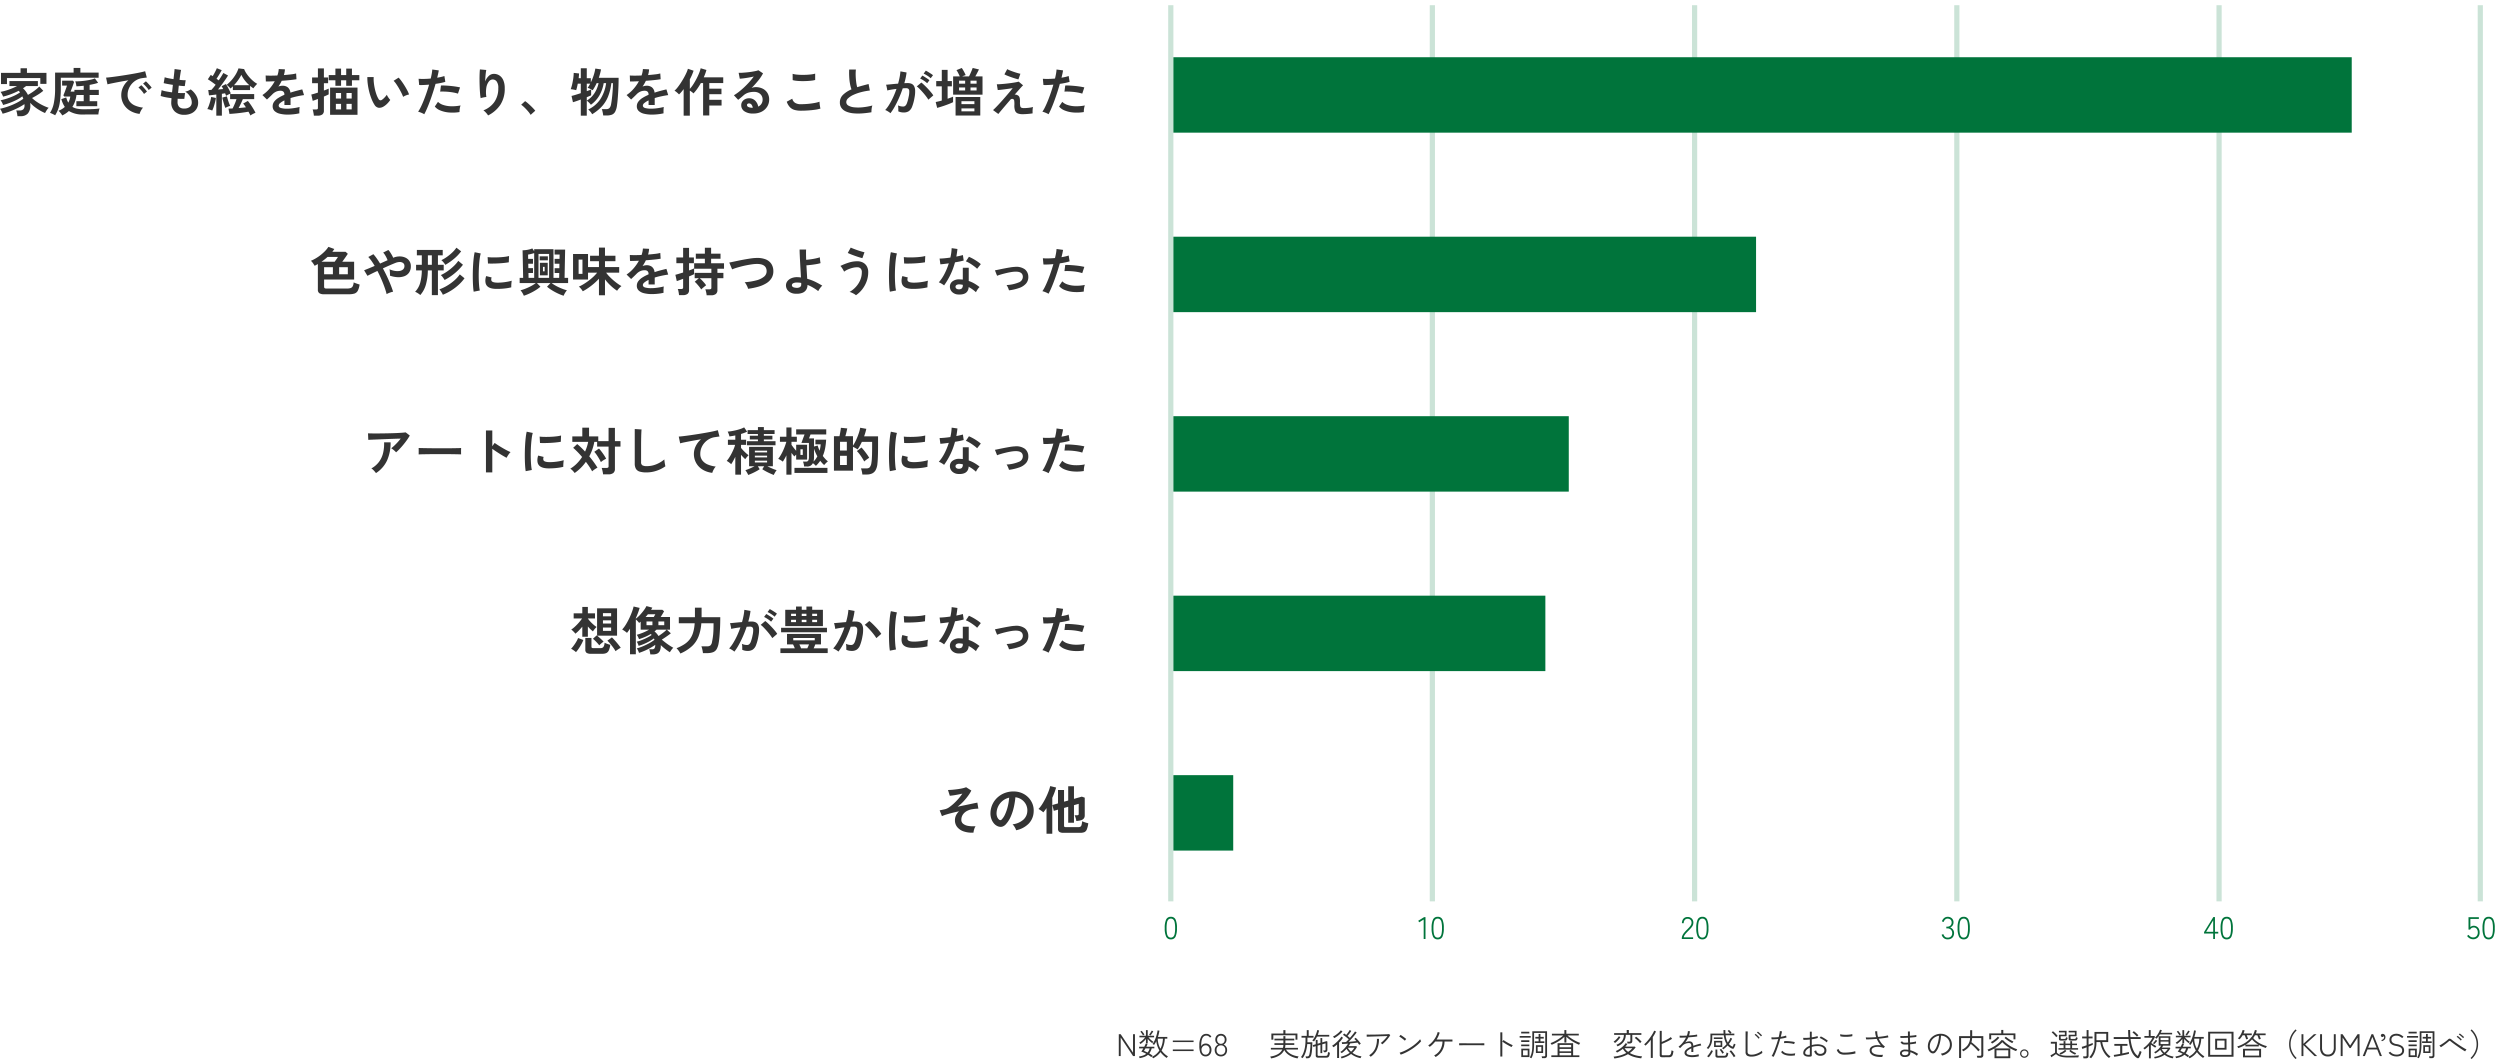 <svg xmlns="http://www.w3.org/2000/svg" xmlns:xlink="http://www.w3.org/1999/xlink" width="961.1" height="407.14" viewBox="0 0 961.1 407.14"><defs><clipPath id="a"><rect width="516" height="362" transform="translate(619 7097)" fill="none"/></clipPath></defs><g transform="translate(-192.9 -7061)"><g transform="translate(19 -32)"><path d="M-202.4,1.66q-.02-.3-.09-.72t-.17-.83a4.566,4.566,0,0,0-.2-.65h1.4a1.905,1.905,0,0,0,1.3-.42,1.988,1.988,0,0,0,.48-1.54q0-.12-.01-.24t-.01-.24a19.389,19.389,0,0,1-2.45,1.44q-1.43.72-2.99,1.32a24.179,24.179,0,0,1-2.96.94,7.22,7.22,0,0,0-.44-1,5.375,5.375,0,0,0-.56-.9,24.91,24.91,0,0,0,3.08-.87,26.287,26.287,0,0,0,3.19-1.35,17.608,17.608,0,0,0,2.69-1.64q-.08-.24-.18-.47t-.2-.45a13.409,13.409,0,0,1-2.16,1.34,25.266,25.266,0,0,1-2.63,1.15,26.462,26.462,0,0,1-2.61.83,5.123,5.123,0,0,0-.42-.98,3.572,3.572,0,0,0-.56-.82,22.082,22.082,0,0,0,2.59-.7,24.294,24.294,0,0,0,2.69-1.07,14.072,14.072,0,0,0,2.22-1.27,5.093,5.093,0,0,0-.52-.62,30.914,30.914,0,0,1-2.95,1.3,22.959,22.959,0,0,1-3.05.94,6.2,6.2,0,0,0-.41-.94,4.474,4.474,0,0,0-.57-.88,20.773,20.773,0,0,0,3.25-.89,24.809,24.809,0,0,0,3.13-1.35h-2.96v-1.92h10.94v1.92h-4.52a14.141,14.141,0,0,1-1.2.86,8.744,8.744,0,0,1,1.9,2.54q.82-.46,1.65-1.01t1.54-1.13A13.222,13.222,0,0,0-194-9.72l1.54,1.62a17.42,17.42,0,0,1-2.06,1.49q-1.14.71-2.26,1.29a13.6,13.6,0,0,0,1.99,1.59,18.966,18.966,0,0,0,2.3,1.31,16.8,16.8,0,0,0,2.11.86,4.7,4.7,0,0,0-.76.93,11.018,11.018,0,0,0-.64,1.09,18.022,18.022,0,0,1-1.93-.97,18.06,18.06,0,0,1-2.02-1.35,12.406,12.406,0,0,1-1.75-1.62q.02.22.03.45t.01.45a4.624,4.624,0,0,1-.95,3.2,3.511,3.511,0,0,1-2.73,1.04Zm-6.32-12.34v-4.3h7.52v-1.78h2.46v1.78h7.5v4.22h-2.36V-13h-12.82v2.32Zm23.54,12.06a3.6,3.6,0,0,0-.38-.61q-.26-.35-.55-.68a3.337,3.337,0,0,0-.51-.49,8.712,8.712,0,0,0,1.32-.66,7.22,7.22,0,0,0,1.12-.84,10.108,10.108,0,0,1-1.34-3l1.88-.64q.16.58.35,1.08a5.359,5.359,0,0,0,.45.92,7.237,7.237,0,0,0,.48-1.11,6.212,6.212,0,0,0,.28-1.25h-2.34l-.32-.46q.22-.46.49-1.17t.52-1.42q.25-.71.39-1.15h-1.88v-1.88h4.12l.48.5q-.2.62-.46,1.34t-.5,1.35q-.24.63-.4,1.01h1.48v-.68h3.58v-1.58q-.78.1-1.5.15t-1.32.07a3.2,3.2,0,0,0-.08-.64q-.08-.38-.17-.74a1.92,1.92,0,0,0-.19-.52q.9,0,1.93-.07t2.08-.22q1.05-.15,1.97-.36a9.483,9.483,0,0,0,1.58-.49l1.24,1.68a10.211,10.211,0,0,1-1.46.44q-.86.2-1.8.38v1.9h3.52v1.98h-3.52V-4.1h2.92v1.92h-8.02V-4.1h2.82V-6.48h-2.78a12.3,12.3,0,0,1-.55,2.43,9.4,9.4,0,0,1-1.03,2.13,5.459,5.459,0,0,0,1.83.7,12.361,12.361,0,0,0,2.47.22q1.7,0,2.8-.03t1.88-.1q.78-.07,1.48-.17-.08.22-.19.65t-.18.88q-.07.45-.09.77h-1.77q-1.01,0-2.05.01t-1.88.01a10.018,10.018,0,0,1-5.64-1.34A10.315,10.315,0,0,1-185.18,1.38Zm-2.72-.06q-.4-.24-1-.53a5.757,5.757,0,0,0-.98-.39,10.832,10.832,0,0,0,1.49-3.85,27.653,27.653,0,0,0,.47-5.45v-6.18h7.12v-1.8h2.6v1.8h7.02v1.96h-14.54v4.1a34.565,34.565,0,0,1-.44,5.73A12.021,12.021,0,0,1-187.9,1.32Zm32.48-.54A8.9,8.9,0,0,1-159.1-.44a7.042,7.042,0,0,1-2.49-2.54,7.056,7.056,0,0,1-.89-3.56,7,7,0,0,1,.69-2.94,7.63,7.63,0,0,1,2.07-2.66q-1.6.26-3.19.56t-2.88.56q-1.29.26-1.99.44l-.54-2.58q.66-.04,1.83-.18t2.64-.35q1.47-.21,3.04-.46t3.04-.51q1.47-.26,2.64-.51t1.83-.45l.64,2.44q-.32.02-.77.08t-1.01.14a5.974,5.974,0,0,0-2.1.68,6.817,6.817,0,0,0-1.79,1.4,6.685,6.685,0,0,0-1.25,1.96,6.107,6.107,0,0,0-.46,2.38,4.092,4.092,0,0,0,.78,2.56,5.117,5.117,0,0,0,2.13,1.59,11.15,11.15,0,0,0,3.03.77,4.178,4.178,0,0,0-.58.75,7.374,7.374,0,0,0-.48.9A3.747,3.747,0,0,0-155.42.78Zm3.48-9.18a9.193,9.193,0,0,0-1.01-1.32,10.344,10.344,0,0,0-1.15-1.12l1.08-.9a7.331,7.331,0,0,1,.73.7q.43.46.85.93a6.907,6.907,0,0,1,.64.81Zm-1.8,1.52a8.923,8.923,0,0,0-1-1.34,11.43,11.43,0,0,0-1.14-1.14l1.1-.88a6.718,6.718,0,0,1,.72.7q.42.46.83.94a10.171,10.171,0,0,1,.63.8Zm15.48,8.02A5.173,5.173,0,0,1-141.87-.1a4.639,4.639,0,0,1-1.39-3.58q0-.28.03-.68t.07-.9q-1.28-.16-2.39-.38a11.33,11.33,0,0,1-1.79-.48l.38-2.22a8.45,8.45,0,0,0,1.69.47q1.09.21,2.31.37.08-.7.16-1.42t.16-1.46q-1.1-.16-2.06-.34t-1.48-.32l.4-2.26a9.993,9.993,0,0,0,1.4.37q.92.19,1.98.35.16-1.3.27-2.34t.15-1.54l2.5.34q-.12.54-.28,1.55t-.32,2.27q.72.08,1.34.12a9.245,9.245,0,0,0,1.02.02l-.34,2.26q-.38,0-.98-.05t-1.32-.13q-.08.72-.15,1.42t-.13,1.4q.8.04,1.49.05t1.19-.03L-138.24-5q-.54.02-1.19.01t-1.37-.05q-.02.34-.03.65t-.01.59a2.7,2.7,0,0,0,.62,1.9,2.638,2.638,0,0,0,1.96.62,3.311,3.311,0,0,0,2.11-.61,2.147,2.147,0,0,0,.77-1.79A4.509,4.509,0,0,0-136-5.82a5.426,5.426,0,0,0-1.9-1.96,4.6,4.6,0,0,0,1.18-.35,4.224,4.224,0,0,0,.92-.51,7.69,7.69,0,0,1,2.14,2.4,5.467,5.467,0,0,1,.74,2.66,4.516,4.516,0,0,1-.69,2.52A4.51,4.51,0,0,1-135.5.57,6.361,6.361,0,0,1-138.26,1.14Zm12.32.32V-6.66l-1.53.19q-.73.09-1.29.13l-.28-2.06q.26,0,.56-.01t.64-.03a19.863,19.863,0,0,0,1.64-1.98q-.66-.52-1.47-1.09t-1.53-1.01l1.12-1.68q.18.1.36.22t.38.26q.3-.46.61-1.03t.58-1.12q.27-.55.41-.91l1.88.76q-.44.8-.98,1.7t-1.02,1.6l.44.32q.22.16.4.3.58-.82,1.05-1.58t.73-1.26l1.8.96q-.42.72-1.07,1.66t-1.37,1.91q-.72.97-1.4,1.81l1.03-.08q.51-.04.95-.08-.16-.32-.31-.6t-.29-.5l1.64-.82q.34.5.7,1.15t.68,1.3a10.386,10.386,0,0,1,.5,1.17,9.9,9.9,0,0,0-.91.4,7.876,7.876,0,0,0-.89.5q-.08-.22-.18-.47t-.2-.51q-.28.04-.59.1t-.65.1v8.4Zm6.36-9.84V-9.82q-.2.22-.43.43l-.45.41q-.28-.3-.74-.75a4.959,4.959,0,0,0-.78-.65,14.288,14.288,0,0,0,1.95-1.87,14.8,14.8,0,0,0,1.59-2.21,10.8,10.8,0,0,0,1.02-2.26l2.18.28a7.417,7.417,0,0,0,.81,1.58,13.553,13.553,0,0,0,1.27,1.64,14.345,14.345,0,0,0,1.49,1.44,8.631,8.631,0,0,0,1.45,1q-.18.18-.48.51t-.58.67a6.028,6.028,0,0,0-.42.56q-.66-.46-1.26-.96v1.62Zm6.74,9.78q-.14-.34-.33-.71t-.41-.75q-1.12.2-2.45.38t-2.61.3q-1.28.12-2.24.18l-.38-2.06q.34,0,.74-.01t.84-.03q.4-.78.82-1.76a17.717,17.717,0,0,0,.68-1.84h-2.46V-6.84h9.26V-4.9h-4.36q-.36.88-.8,1.81t-.84,1.63q.76-.06,1.48-.13t1.34-.15q-.26-.4-.53-.78a6.526,6.526,0,0,0-.53-.66l1.8-1.02q.34.4.77.99t.85,1.25q.42.66.77,1.27t.55,1.05a7.917,7.917,0,0,0-1.01.46A6.838,6.838,0,0,0-112.84,1.4Zm-6.3-11.66h5.88a13.1,13.1,0,0,1-1.72-1.82,11.941,11.941,0,0,1-1.34-2.16,14.74,14.74,0,0,1-1.2,1.99A18.517,18.517,0,0,1-119.14-10.26ZM-127.52-.5q-.38-.16-.93-.34a4.611,4.611,0,0,0-.95-.22,9.717,9.717,0,0,0,.6-1.36q.3-.82.54-1.7a12.877,12.877,0,0,0,.34-1.6l1.82.38a15.842,15.842,0,0,1-.33,1.64q-.23.92-.51,1.77A9.875,9.875,0,0,1-127.52-.5Zm5.04-1.02q-.16-.44-.39-1.15t-.44-1.48q-.21-.77-.33-1.33l1.78-.48q.12.5.33,1.19t.46,1.36q.25.67.45,1.13a5.5,5.5,0,0,0-.95.32Q-122.08-1.74-122.48-1.52Zm24,2.58a12.587,12.587,0,0,1-2.96-.32,4.557,4.557,0,0,1-2.08-1.03,2.439,2.439,0,0,1-.76-1.87,2.889,2.889,0,0,1,.58-1.75,5.848,5.848,0,0,1,1.6-1.44,15.07,15.07,0,0,1,2.32-1.19V-6.7a1.356,1.356,0,0,0-.35-1.03,1.4,1.4,0,0,0-.89-.37,4.131,4.131,0,0,0-1.76.26,4.718,4.718,0,0,0-1.66,1.16q-.24.24-.62.61t-.76.73q-.38.36-.66.6l-1.74-1.72a13.3,13.3,0,0,0,2.64-2.32,16.089,16.089,0,0,0,2.1-2.98q-1.12.04-2.04.07t-1.38.01l-.08-2.3q.68.06,1.89.06t2.63-.06a8.977,8.977,0,0,0,.52-2.48l2.38.12a9.6,9.6,0,0,1-.4,2.2q1.48-.12,2.75-.27a12.543,12.543,0,0,0,1.95-.35l.14,2.22q-.56.1-1.46.21t-1.99.21q-1.09.1-2.23.18-.26.56-.59,1.13t-.69,1.09a4.329,4.329,0,0,1,1.62-.32,3.177,3.177,0,0,1,1.99.62,2.961,2.961,0,0,1,1.01,2.04q1.12-.38,2.29-.69t2.27-.57l.68,2.2q-1.4.2-2.72.49t-2.46.65v2.66h-2.36V-4.4a7.475,7.475,0,0,0-1.6.99,1.374,1.374,0,0,0-.6.97q0,.68.82.95a8.574,8.574,0,0,0,2.5.27,14.669,14.669,0,0,0,1.53-.09q.85-.09,1.7-.24t1.49-.33q-.04.26-.07.75t-.03.97q0,.48.02.72a16.76,16.76,0,0,1-2.2.37A21.594,21.594,0,0,1-98.48,1.06Zm16.28.08V-9.32h10.54V1.14Zm-6.24.32a7.352,7.352,0,0,0-.1-.78q-.08-.46-.17-.9a3.288,3.288,0,0,0-.21-.7h1.3a1.021,1.021,0,0,0,.57-.12.584.584,0,0,0,.17-.5V-4.96q-.66.26-1.2.45t-.8.27l-.54-2.42q.46-.1,1.13-.3t1.41-.44v-3.62h-2.24v-2.2h2.24V-16.7h2.3v3.48h1.62v2.2h-1.62V-8.2q.62-.22,1.1-.41a7.337,7.337,0,0,0,.74-.33v2.22q-.26.14-.74.36t-1.1.48V-.52A1.816,1.816,0,0,1-85.17.99a2.843,2.843,0,0,1-1.79.47Zm8.28-11.48v-2.12h-2.56v-2h2.56v-2.48h2.18v2.48H-76v-2.48h2.2v2.48h2.84v2H-73.8v2.12H-76v-2.12h-1.98v2.12Zm.18,9.08h2V-3.08h-2Zm4.08,0h2V-3.08h-2Zm-4.08-4.18h2V-7.24h-2Zm4.08,0h2V-7.24h-2Zm14.22,3.1a3.06,3.06,0,0,1-1.88.45A2.26,2.26,0,0,1-65.12-2.7a13.212,13.212,0,0,1-1.14-2.26,21.933,21.933,0,0,1-.89-2.76,25.025,25.025,0,0,1-.56-2.92,18.989,18.989,0,0,1-.17-2.74l2.44.02a13.1,13.1,0,0,0,.06,2.14A20.831,20.831,0,0,0-65-8.88a18.175,18.175,0,0,0,.62,2.19A8.962,8.962,0,0,0-63.6-5a1.021,1.021,0,0,0,.61.55.95.95,0,0,0,.71-.17,6.045,6.045,0,0,0,1.01-.88,9.25,9.25,0,0,0,.89-1.08,3.468,3.468,0,0,0,.33.68q.23.38.5.74a5.487,5.487,0,0,0,.49.58A9.665,9.665,0,0,1-60.29-3.1,6.831,6.831,0,0,1-61.68-2.02Zm7.56-3.74a13.306,13.306,0,0,0-.62-1.44q-.42-.86-.96-1.79t-1.08-1.72a7.855,7.855,0,0,0-1-1.23l1.92-1.22a11.366,11.366,0,0,1,1.11,1.34q.61.84,1.2,1.79t1.05,1.84a10.335,10.335,0,0,1,.66,1.51,6.527,6.527,0,0,0-1.25.38A5.409,5.409,0,0,0-54.12-5.76ZM-46,.92A7.516,7.516,0,0,0-47.14.35a7.931,7.931,0,0,0-1.22-.41,13.962,13.962,0,0,0,1.08-1.89q.56-1.15,1.12-2.56t1.08-2.94q.52-1.53.94-3.01-1.14.1-2.15.14t-1.67,0l-.22-2.4a18.886,18.886,0,0,0,2.07.06q1.25-.02,2.59-.14.26-1.04.41-1.92a14.47,14.47,0,0,0,.19-1.56l2.5.34q-.08.58-.24,1.29t-.36,1.53q.82-.14,1.54-.31a11.392,11.392,0,0,0,1.22-.35l.36,2.24q-.62.2-1.61.41t-2.15.37q-.44,1.58-.98,3.25t-1.12,3.25q-.58,1.58-1.15,2.91T-46,.92ZM-32.44.08a16.318,16.318,0,0,1-4.07.16,11.144,11.144,0,0,1-3.32-.78,5.161,5.161,0,0,1-2.11-1.5l1.22-1.8a5.053,5.053,0,0,0,1.97,1.17,10.187,10.187,0,0,0,2.98.52,16.585,16.585,0,0,0,3.73-.31,5.605,5.605,0,0,0-.31,1.26A7.241,7.241,0,0,0-32.44.08ZM-33.04-7a12.516,12.516,0,0,0-1.52-.39q-.86-.17-1.81-.27t-1.86-.13q-.91-.03-1.65.01l.3-2.34a16.056,16.056,0,0,1,1.69.01q.97.05,2.02.15t2,.25q.95.15,1.63.31Zm11.58,8.38a6.363,6.363,0,0,0-.8-1.05,6.372,6.372,0,0,0-1-.91,8.97,8.97,0,0,0,4.23-3.24A9.073,9.073,0,0,0-17.54-9.1a4.013,4.013,0,0,0-.67-2.65,1.909,1.909,0,0,0-1.61-.69,1.94,1.94,0,0,0-1.38.83,5.16,5.16,0,0,0-.93,2.27,11.122,11.122,0,0,0,.01,3.62,7.361,7.361,0,0,0-.73.1q-.45.08-.86.18a4.9,4.9,0,0,0-.61.18,18.079,18.079,0,0,1-.23-1.86q-.09-1.12-.14-2.42t-.06-2.6q-.01-1.3.03-2.4t.12-1.78l2.44.22q-.1.48-.19,1.23t-.15,1.59q-.06.84-.08,1.62a5.388,5.388,0,0,1,1.33-2.09,2.818,2.818,0,0,1,1.93-.85,3.856,3.856,0,0,1,2.18.59,4.129,4.129,0,0,1,1.52,1.84,7.41,7.41,0,0,1,.56,3.07,11.269,11.269,0,0,1-1.69,6.39A12.317,12.317,0,0,1-21.46,1.38ZM-5.1,1.16A10.221,10.221,0,0,0-6.11-.22q-.63-.74-1.32-1.41A11.3,11.3,0,0,0-8.74-2.74l1.52-1.38a9.243,9.243,0,0,1,1,.77q.54.47,1.1,1t1.03,1.03q.47.5.77.88Zm19.28.3v-6.2q-.94.36-1.76.64t-1.26.4l-.54-2.42q.56-.12,1.53-.42t2.03-.64v-3.66H13.02q-.14.74-.3,1.4T12.4-8.32a4.538,4.538,0,0,0-.61-.16q-.39-.08-.79-.15a4.129,4.129,0,0,0-.7-.07,14.788,14.788,0,0,0,.57-1.92q.25-1.08.41-2.22a18.041,18.041,0,0,0,.18-2.14l2.06.22q-.02.36-.06.83t-.1.99h.82v-3.82h2.3v3.82h1.56v1.62a21.358,21.358,0,0,0,1.08-2.69,16.122,16.122,0,0,0,.64-2.63l2.2.32a22.577,22.577,0,0,1-.86,3.24h7.62q0,1.36-.05,2.88t-.14,2.99q-.09,1.47-.2,2.69t-.23,2a7.062,7.062,0,0,1-.7,2.45,2.5,2.5,0,0,1-1.28,1.16,5.778,5.778,0,0,1-2.06.31H22.8q-.04-.34-.12-.8t-.19-.91a4.787,4.787,0,0,0-.23-.73h1.66a1.8,1.8,0,0,0,1.25-.39,2.781,2.781,0,0,0,.65-1.51q.1-.48.22-1.34t.23-1.97q.11-1.11.19-2.34t.08-2.45h-.62A19.752,19.752,0,0,1,24.6-5.73a12.5,12.5,0,0,1-2.45,3.79A17.691,17.691,0,0,1,18.54.92a4.789,4.789,0,0,0-.69-1.01,5.086,5.086,0,0,0-.83-.81,11.418,11.418,0,0,0,4.65-3.93,15,15,0,0,0,2.25-6.21h-.94a14.175,14.175,0,0,1-1.63,4.69,11.624,11.624,0,0,1-3.29,3.63,6.2,6.2,0,0,0-.73-.85,6.2,6.2,0,0,0-.85-.73V1.46Zm2.3-5.78a9.07,9.07,0,0,0,2.96-2.86,11.617,11.617,0,0,0,1.58-3.86h-.74q-.34.74-.73,1.44a14.975,14.975,0,0,1-.81,1.3,8.38,8.38,0,0,0-1-.56,4.612,4.612,0,0,0-.94-.36,7.918,7.918,0,0,0,.51-.76q.25-.42.49-.86H16.48v2.88q.56-.2,1-.36t.68-.26v2.22q-.6.3-1.68.72ZM41.52,1.06A12.587,12.587,0,0,1,38.56.74,4.557,4.557,0,0,1,36.48-.29a2.439,2.439,0,0,1-.76-1.87,2.889,2.889,0,0,1,.58-1.75,5.848,5.848,0,0,1,1.6-1.44,15.07,15.07,0,0,1,2.32-1.19V-6.7a1.356,1.356,0,0,0-.35-1.03,1.4,1.4,0,0,0-.89-.37,4.131,4.131,0,0,0-1.76.26,4.718,4.718,0,0,0-1.66,1.16q-.24.24-.62.61t-.76.73q-.38.36-.66.6L31.78-6.46a13.3,13.3,0,0,0,2.64-2.32,16.09,16.09,0,0,0,2.1-2.98q-1.12.04-2.04.07t-1.38.01l-.08-2.3q.68.06,1.89.06t2.63-.06a8.976,8.976,0,0,0,.52-2.48l2.38.12a9.6,9.6,0,0,1-.4,2.2q1.48-.12,2.75-.27a12.543,12.543,0,0,0,1.95-.35l.14,2.22q-.56.1-1.46.21t-1.99.21q-1.09.1-2.23.18-.26.56-.59,1.13t-.69,1.09a4.329,4.329,0,0,1,1.62-.32,3.177,3.177,0,0,1,1.99.62,2.961,2.961,0,0,1,1.01,2.04q1.12-.38,2.29-.69t2.27-.57l.68,2.2q-1.4.2-2.72.49T42.6-5.3v2.66H40.24V-4.4a7.475,7.475,0,0,0-1.6.99,1.374,1.374,0,0,0-.6.97q0,.68.82.95a8.574,8.574,0,0,0,2.5.27,14.669,14.669,0,0,0,1.53-.09q.85-.09,1.7-.24t1.49-.33q-.04.26-.07.75t-.03.97q0,.48.02.72a16.76,16.76,0,0,1-2.2.37A21.594,21.594,0,0,1,41.52,1.06Zm12.2.4V-8.74q-.44.6-.89,1.12a10.739,10.739,0,0,1-.89.92,7.912,7.912,0,0,0-.82-.78,6.411,6.411,0,0,0-.92-.66A8.19,8.19,0,0,0,51.39-9.4q.63-.8,1.26-1.77t1.19-1.97q.56-1,.96-1.9a10.118,10.118,0,0,0,.56-1.52l2.18.74A19.263,19.263,0,0,1,56.1-12.5v3.66a11.81,11.81,0,0,0,1.32-1.73q.66-1.03,1.25-2.16a23.25,23.25,0,0,0,1.01-2.19,11.292,11.292,0,0,0,.58-1.84l2.22.66q-.18.68-.44,1.39t-.58,1.43h7.48v2.22H63.58v2.14h4.68v2.14H63.58v2.14H68.3v2.22H63.58V1.4H61.2V-11.06h-.86q-.66,1.16-1.39,2.2a13.4,13.4,0,0,1-1.47,1.78,3.835,3.835,0,0,0-.6-.55,8.46,8.46,0,0,0-.78-.53V1.46ZM80.54.64A5.641,5.641,0,0,1,77-.27,2.758,2.758,0,0,1,75.86-2.5a2.482,2.482,0,0,1,.42-1.46,2.82,2.82,0,0,1,1.1-.93,3.3,3.3,0,0,1,1.46-.33,3.212,3.212,0,0,1,2.39.92A4.31,4.31,0,0,1,82.4-2.02a2.891,2.891,0,0,0,1.21-1.04,2.943,2.943,0,0,0,.47-1.68,2.836,2.836,0,0,0-.4-1.5,2.868,2.868,0,0,0-1.13-1.05,3.533,3.533,0,0,0-1.69-.39,7.6,7.6,0,0,0-2.33.32,5.056,5.056,0,0,0-1.79,1.02q-.36.32-.95.82t-1.11.9L73.04-6.38A16.648,16.648,0,0,0,74.96-7.7q1.02-.8,2.06-1.78T79-11.51a26.051,26.051,0,0,0,1.68-2.07q-.86.2-1.87.38t-1.94.3q-.93.12-1.57.16l-.44-2.28a10.263,10.263,0,0,0,1.35-.01q.81-.05,1.75-.14t1.83-.23q.89-.14,1.6-.29A5.12,5.12,0,0,0,82.44-16l1.8,1.2a16.148,16.148,0,0,1-1.87,2.81,36.316,36.316,0,0,1-2.55,2.83,3.506,3.506,0,0,1,.76-.25,3.908,3.908,0,0,1,.82-.09,5.89,5.89,0,0,1,2.74.6,4.473,4.473,0,0,1,1.81,1.67,4.7,4.7,0,0,1,.65,2.49,5.09,5.09,0,0,1-.75,2.72A5.356,5.356,0,0,1,83.74-.08,6.746,6.746,0,0,1,80.54.64Zm-.26-2.2a2.409,2.409,0,0,0-.47-1.22,1.185,1.185,0,0,0-.97-.46.893.893,0,0,0-.54.16.555.555,0,0,0-.22.48.815.815,0,0,0,.45.7,3.242,3.242,0,0,0,1.51.32.378.378,0,0,0,.12.02ZM98.78-.44a8.993,8.993,0,0,1-2.39-.29,3.967,3.967,0,0,1-1.8-1.05A5.651,5.651,0,0,1,93.36-3.9l2.12-1.16a2.578,2.578,0,0,0,1.06,1.58,3.974,3.974,0,0,0,2.24.54q1.28,0,2.64-.12t2.56-.34a12.852,12.852,0,0,0,1.98-.5q0,.32.05.84t.14,1.02q.09.5.17.78a12.634,12.634,0,0,1-2.04.44q-1.24.18-2.67.28T98.78-.44ZM95.64-12.2l-.02-2.42a8.115,8.115,0,0,0,1.45.28q.87.1,1.88.12t2.03-.03q1.02-.05,1.88-.16a8.106,8.106,0,0,0,1.42-.29v2.44a7.477,7.477,0,0,1-1.36.26q-.86.1-1.88.15t-2.06.03q-1.04-.02-1.92-.12A8.571,8.571,0,0,1,95.64-12.2ZM125.92.16a36.419,36.419,0,0,1-3.66.44,19.5,19.5,0,0,1-3.32-.04,9.436,9.436,0,0,1-2.7-.65,4.27,4.27,0,0,1-1.81-1.36,3.524,3.524,0,0,1-.65-2.17,3.991,3.991,0,0,1,1.21-2.93,10.321,10.321,0,0,1,3.25-2.09,12.921,12.921,0,0,1-.55-2.07,20.223,20.223,0,0,1-.31-2.64q-.08-1.43-.02-2.93h2.58a16.974,16.974,0,0,0-.08,2.37q.04,1.27.19,2.43a13.824,13.824,0,0,0,.39,2q1-.32,2.11-.62t2.27-.6l.48,2.5a23.5,23.5,0,0,0-3.38.63,17.915,17.915,0,0,0-2.9,1.02,7.512,7.512,0,0,0-2.03,1.3,2.059,2.059,0,0,0-.75,1.49,1.52,1.52,0,0,0,.8,1.34,5.4,5.4,0,0,0,2.2.67,15.134,15.134,0,0,0,3.21,0,24.658,24.658,0,0,0,3.83-.69,5.068,5.068,0,0,0-.29,1.28A8.93,8.93,0,0,0,125.92.16Zm7.3.36a4.1,4.1,0,0,0-.56-.44q-.38-.26-.78-.48a3.435,3.435,0,0,0-.68-.3,13.244,13.244,0,0,0,1.62-2.19A28.339,28.339,0,0,0,134.3-5.7a31.645,31.645,0,0,0,1.24-3.12q-1.02.12-1.97.28T132-8.22q-.02-.26-.1-.7t-.18-.87a3.062,3.062,0,0,0-.2-.63q.46-.04,1.2-.11t1.64-.16q.9-.09,1.8-.15.36-1.26.59-2.47a20.548,20.548,0,0,0,.31-2.25l2.36.42q-.1.92-.32,1.97t-.54,2.15q.4-.02.72-.03t.56-.01a3.852,3.852,0,0,1,1.43.25,2.046,2.046,0,0,1,1.01.88,3.775,3.775,0,0,1,.44,1.74,12.4,12.4,0,0,1-.26,2.83,17.245,17.245,0,0,1-.91,3.38,3.678,3.678,0,0,1-1.27,1.72,3.465,3.465,0,0,1-1.94.5,4.728,4.728,0,0,1-2.1-.44q.02-.48,0-1.16a5.986,5.986,0,0,0-.12-1.12,4.845,4.845,0,0,0,1.96.44,1.319,1.319,0,0,0,.83-.27,2.566,2.566,0,0,0,.67-1.08,15.047,15.047,0,0,0,.64-2.39,8.412,8.412,0,0,0,.24-2.17,1.2,1.2,0,0,0-.38-.93,1.38,1.38,0,0,0-.8-.22q-.56,0-1.34.06-.62,1.86-1.41,3.66t-1.64,3.33A19.359,19.359,0,0,1,133.22.52Zm14.58-5.2a14.159,14.159,0,0,0-.88-1.28q-.56-.74-1.22-1.49t-1.28-1.38a8.052,8.052,0,0,0-1.08-.95l1.76-1.48a12.923,12.923,0,0,1,1.12.97q.64.61,1.32,1.33t1.26,1.42a11.128,11.128,0,0,1,.9,1.22Zm.9-8.24a9.717,9.717,0,0,0-1.33-1.01,9.9,9.9,0,0,0-1.39-.77l.84-1.14q.34.16.87.48t1.06.67a8.226,8.226,0,0,1,.83.61ZM147.34-11a9.159,9.159,0,0,0-1.31-1.02,11.282,11.282,0,0,0-1.39-.8l.84-1.12a8.948,8.948,0,0,1,.87.49q.53.33,1.05.68a8.733,8.733,0,0,1,.82.61Zm9.98,4.4v-7.02h2.56q-.16-.38-.39-.85t-.46-.89a5.341,5.341,0,0,0-.43-.68l2.04-.82a8.432,8.432,0,0,1,.52.8q.28.48.54.99t.44.95q-.26.08-.63.21t-.73.29h2.64q.22-.4.49-1t.53-1.22q.26-.62.4-1.04l2.42.58q-.24.46-.64,1.25t-.78,1.43h2.78V-6.6Zm.94,8.02V-5.72h9.5V1.42Zm-7.08-2.94-.56-2.26q.5-.1,1.1-.24t1.24-.32V-9.82h-2.14v-2.02h2.14v-4.3h2.24v4.3h1.64v2.02H155.2v4.78q.62-.22,1.17-.42t.93-.38v2.12q-.52.26-1.29.57t-1.64.62q-.87.31-1.71.57T151.18-1.52ZM160.52-.2h4.98V-1.32h-4.98Zm0-2.78h4.98V-4.1h-4.98Zm-.92-5.24h2.34V-9.38H159.6Zm4.4,0h2.34V-9.38H164Zm-4.4-2.62h2.34V-12H159.6Zm4.4,0h2.34V-12H164ZM184.08.9a5.082,5.082,0,0,1-1.92-.3,1.819,1.819,0,0,1-1.02-1.05,5.508,5.508,0,0,1-.28-2.07,8.995,8.995,0,0,0-.06-1.78.761.761,0,0,0-.38-.6.946.946,0,0,0-1.18.34q-1,1.16-1.91,2.23t-1.6,1.89q-.69.82-1.03,1.26l-2.04-1.5q.48-.42,1.24-1.2t1.66-1.77q.9-.99,1.79-2.02T179-7.6q.76-.9,1.22-1.52-.56.1-1.38.22t-1.69.23q-.87.11-1.59.19t-1.08.1l-.36-2.22q.5,0,1.32-.05t1.8-.15q.98-.1,1.98-.23t1.86-.28q.86-.15,1.44-.31l1.7,1.42a7.827,7.827,0,0,0-.7.71q-.48.53-1.14,1.28T180.96-6.6a1.23,1.23,0,0,1,.67.03,2.233,2.233,0,0,1,.63.27,1.412,1.412,0,0,1,.45.46,2.2,2.2,0,0,1,.25.79,8.226,8.226,0,0,1,.06,1.39,5.337,5.337,0,0,0,.12,1.49.814.814,0,0,0,.47.59,2.921,2.921,0,0,0,.87.14q.5,0,1.16-.05t1.31-.15a11.253,11.253,0,0,0,1.11-.22,2.977,2.977,0,0,0-.15.72,8.692,8.692,0,0,0-.05.94q0,.48.02.78-.58.1-1.28.17t-1.36.11Q184.58.9,184.08.9Zm-1.66-13.38q-.44-.1-1.19-.33t-1.58-.52q-.83-.29-1.54-.58a7.878,7.878,0,0,1-1.07-.51l1.08-2a6.179,6.179,0,0,0,.91.44q.63.26,1.4.53t1.51.49q.74.22,1.24.32ZM194,.92a7.516,7.516,0,0,0-1.14-.57,7.931,7.931,0,0,0-1.22-.41,13.963,13.963,0,0,0,1.08-1.89q.56-1.15,1.12-2.56t1.08-2.94q.52-1.53.94-3.01-1.14.1-2.15.14t-1.67,0l-.22-2.4a18.885,18.885,0,0,0,2.07.06q1.25-.02,2.59-.14.26-1.04.41-1.92a14.474,14.474,0,0,0,.19-1.56l2.5.34q-.08.58-.24,1.29t-.36,1.53q.82-.14,1.54-.31a11.392,11.392,0,0,0,1.22-.35l.36,2.24q-.62.2-1.61.41t-2.15.37q-.44,1.58-.98,3.25t-1.12,3.25q-.58,1.58-1.15,2.91T194,.92ZM207.56.08a16.318,16.318,0,0,1-4.07.16,11.144,11.144,0,0,1-3.32-.78,5.161,5.161,0,0,1-2.11-1.5l1.22-1.8a5.053,5.053,0,0,0,1.97,1.17,10.187,10.187,0,0,0,2.98.52,16.585,16.585,0,0,0,3.73-.31,5.6,5.6,0,0,0-.31,1.26A7.241,7.241,0,0,0,207.56.08ZM206.96-7a12.517,12.517,0,0,0-1.52-.39q-.86-.17-1.81-.27t-1.86-.13q-.91-.03-1.65.01l.3-2.34a16.056,16.056,0,0,1,1.69.01q.97.05,2.02.15t2,.25q.95.15,1.63.31Z" transform="translate(383 7136)" fill="#333"/><path d="M-144.52,1.12a3.129,3.129,0,0,1-1.83-.41,1.574,1.574,0,0,1-.55-1.35v-9.84q-.32.16-.62.33t-.62.33q-.26-.46-.64-1a5.507,5.507,0,0,0-.8-.92,15.7,15.7,0,0,0,2.89-1.59,17.25,17.25,0,0,0,2.32-1.92,10.882,10.882,0,0,0,1.53-1.85l2.26.82q-.16.26-.35.53t-.41.55h5.1l.86.78-.63.92q-.37.54-.77,1.1t-.74,1.02h4.56v6.84H-144.5v2.76a.672.672,0,0,0,.19.54,1.144,1.144,0,0,0,.71.16h8a3.9,3.9,0,0,0,1.32-.19,1.425,1.425,0,0,0,.79-.7,3.92,3.92,0,0,0,.35-1.47,9.535,9.535,0,0,0,1.09.44q.69.24,1.19.38a6.957,6.957,0,0,1-.71,2.42A2.26,2.26,0,0,1-132.85.86a6.983,6.983,0,0,1-2.09.26Zm.02-7.68h3.38V-9.28h-3.38Zm5.78,0h3.34V-9.28h-3.34Zm-6.78-4.82h5.06q.28-.38.64-.89t.62-.95h-4A21.953,21.953,0,0,1-145.5-11.38Zm25.04,12.46a26.806,26.806,0,0,0-.81-2.65q-.53-1.49-1.23-3.11T-124-7.84q-1.26.58-2.29,1.09t-1.55.79l-1.28-2.14q.66-.26,1.74-.7t2.32-.98q-.62-1.06-1.24-1.93a12.956,12.956,0,0,0-1.22-1.49l1.96-1.08a16.579,16.579,0,0,1,1.29,1.62q.65.92,1.29,1.98l1.5-.67q.74-.33,1.38-.61a9.113,9.113,0,0,0-.43-1.01,11.239,11.239,0,0,0-.6-1.07,5.01,5.01,0,0,0-.67-.86l2-1a5.686,5.686,0,0,1,.68.86q.36.54.68,1.11a8.382,8.382,0,0,1,.5,1.03,6.3,6.3,0,0,1,2.45-.52,5.288,5.288,0,0,1,2.19.44,3.686,3.686,0,0,1,1.56,1.28,3.467,3.467,0,0,1,.58,2.02,4.194,4.194,0,0,1-.68,2.48,3.826,3.826,0,0,1-1.83,1.39,6.528,6.528,0,0,1-2.58.37,10.24,10.24,0,0,1-2.93-.58,7.324,7.324,0,0,0,0-.77q-.02-.47-.06-.93a4.555,4.555,0,0,0-.12-.76,8.03,8.03,0,0,0,1.92.6,5.948,5.948,0,0,0,1.87.06,2.643,2.643,0,0,0,1.41-.59,1.669,1.669,0,0,0,.54-1.33,1.359,1.359,0,0,0-.49-1.13,2.054,2.054,0,0,0-1.29-.4,4.518,4.518,0,0,0-1.74.37q-.86.34-2.13.89t-2.63,1.19q.84,1.54,1.59,3.14t1.35,3.1q.6,1.5.98,2.72a6.381,6.381,0,0,0-.81.21q-.47.15-.92.34A4.56,4.56,0,0,0-120.46,1.08Zm17.38.38v-9.5h-1.54a20.823,20.823,0,0,1-.76,5.5,10.122,10.122,0,0,1-2.14,3.96A7.5,7.5,0,0,0-108.5.7a4.911,4.911,0,0,0-1.02-.52,8.151,8.151,0,0,0,1.94-3.38,18.676,18.676,0,0,0,.64-4.84h-2.2V-10.2h2.2v-3.64h-1.9v-2.08h9.94v2.08h-1.84v3.64h2.22v2.16h-2.22v9.5Zm4.22-.14a3.658,3.658,0,0,0-.34-.7q-.24-.4-.5-.78a4.264,4.264,0,0,0-.48-.6,16.57,16.57,0,0,0,2.91-1.38,18.873,18.873,0,0,0,2.79-2.01,12.318,12.318,0,0,0,2.14-2.37l1.82,1.5a16.256,16.256,0,0,1-2.29,2.55A20.166,20.166,0,0,1-95.69-.29,19.43,19.43,0,0,1-98.86,1.32Zm.68-5.68a11.3,11.3,0,0,0-.67-1.01,4.369,4.369,0,0,0-.79-.87,16.021,16.021,0,0,0,2.62-1.52,20.469,20.469,0,0,0,2.38-1.96,12.344,12.344,0,0,0,1.72-2l1.8,1.5a19.964,19.964,0,0,1-3.06,3.18A21.388,21.388,0,0,1-98.18-4.36Zm.28-5.82a6.907,6.907,0,0,0-.69-.96,5.829,5.829,0,0,0-.83-.84,14.305,14.305,0,0,0,2.16-1.28,18.123,18.123,0,0,0,2.06-1.7,11.039,11.039,0,0,0,1.56-1.82l1.82,1.4a16.235,16.235,0,0,1-2.7,2.84A22.684,22.684,0,0,1-97.9-10.18Zm-6.7-.02h1.52v-3.64h-1.52ZM-87,.14q-.14-.82-.22-2.01t-.11-2.6q-.03-1.41,0-2.91t.12-2.93q.09-1.43.24-2.65a20.276,20.276,0,0,1,.35-2.08l2.34.48a12.479,12.479,0,0,0-.38,1.87q-.16,1.15-.26,2.52t-.13,2.81q-.03,1.44.01,2.8t.14,2.46a13.318,13.318,0,0,0,.26,1.78Zm8.5-1.08q-3.46-.1-3.92-2.26a4.326,4.326,0,0,1-.08-1.2,5.932,5.932,0,0,1,.3-1.46l2.1.52a2.211,2.211,0,0,0-.15.68,1.538,1.538,0,0,0,.07.54q.26.72,2.12.78a17.716,17.716,0,0,0,1.93-.07q1.03-.09,2.02-.27a16.484,16.484,0,0,0,1.73-.4q-.04.28-.09.76t-.07.97q-.02.49,0,.81a17.1,17.1,0,0,1-2.01.38q-1.07.14-2.1.19T-78.5-.94Zm-3-9.76-.14-2.46a16.951,16.951,0,0,0,1.86.12q1.1.02,2.29-.03t2.28-.18a12.419,12.419,0,0,0,1.81-.33l-.1,2.42q-.8.14-1.86.25t-2.19.17q-1.13.06-2.16.07T-81.5-10.7ZM-67.72,1.7A7.008,7.008,0,0,0-68.27.6,5.724,5.724,0,0,0-69-.4a13.319,13.319,0,0,0,1.47-.46q.81-.3,1.63-.68t1.55-.81a10.569,10.569,0,0,0,1.23-.83h-6.2v-2h1.34l-.22-10.6a10.548,10.548,0,0,0,1.22-.08,10.447,10.447,0,0,0,1.35-.25,7.5,7.5,0,0,0,1.17-.39l.72,1.1v-.8h7.42V-5.18h2.18l.04-1.88h-1.78V-8.9h1.82l.02-1.72h-1.84v-1.86H-54l.04-1.68H-55.9v-1.88h4.06l-.22,10.86h1.36v2h-6.32a10.569,10.569,0,0,0,1.23.83q.73.43,1.55.81t1.63.68a13.319,13.319,0,0,0,1.47.46,5.724,5.724,0,0,0-.73,1,7.008,7.008,0,0,0-.55,1.1A19.293,19.293,0,0,1-54.61.83a21.2,21.2,0,0,1-2.3-1.24A14.654,14.654,0,0,1-58.8-1.78l1.34-1.4h-5.22l1.34,1.4A13.239,13.239,0,0,1-63.22-.41,21.985,21.985,0,0,1-65.53.83,19.293,19.293,0,0,1-67.72,1.7Zm5.64-6.88H-58v-9.2h-4.08Zm.54-.96v-4.82h3v4.82Zm-4.36.96h2.16V-14.7q-.52.18-1.19.34a10.887,10.887,0,0,1-1.15.22l.02,1.66h1.86v1.86h-1.82l.04,1.7h1.78v1.86h-1.74Zm4.28-6.74v-1.54h3.14v1.54Zm1.26,4.22h.64V-9.4h-.64Zm21.52,9.22V-4.86a21.069,21.069,0,0,1-1.99,1.93,25.592,25.592,0,0,1-2.19,1.68A19.047,19.047,0,0,1-45.06-.02a5.175,5.175,0,0,0-.4-.61q-.26-.35-.56-.68a2.713,2.713,0,0,0-.56-.49,14.918,14.918,0,0,0,1.86-.98q.98-.6,1.95-1.33a21.574,21.574,0,0,0,1.81-1.52,12.88,12.88,0,0,0,1.42-1.55h-3.5v2.64H-48.8v-9.82h5.76v5.02h4.2v-2.24h-3.42v-2.1h3.42V-16.8h2.32v3.12h4.02v2.1h-4.02v2.24h5.46v2.16h-5.02a12.332,12.332,0,0,0,1.26,1.5q.74.76,1.57,1.47t1.63,1.28a13.253,13.253,0,0,0,1.44.91,5.532,5.532,0,0,0-.62.53,8.2,8.2,0,0,0-.62.67,5.556,5.556,0,0,0-.44.6A17.755,17.755,0,0,1-34.24-2.1a19.206,19.206,0,0,1-2.28-2.5V1.52Zm-7.82-8.24h1.48V-12.2h-1.48Zm28.18,7.78A12.587,12.587,0,0,1-21.44.74,4.557,4.557,0,0,1-23.52-.29a2.439,2.439,0,0,1-.76-1.87,2.889,2.889,0,0,1,.58-1.75,5.848,5.848,0,0,1,1.6-1.44,15.07,15.07,0,0,1,2.32-1.19V-6.7a1.356,1.356,0,0,0-.35-1.03,1.4,1.4,0,0,0-.89-.37,4.131,4.131,0,0,0-1.76.26,4.718,4.718,0,0,0-1.66,1.16q-.24.24-.62.61t-.76.73q-.38.36-.66.6l-1.74-1.72a13.3,13.3,0,0,0,2.64-2.32,16.09,16.09,0,0,0,2.1-2.98q-1.12.04-2.04.07t-1.38.01l-.08-2.3q.68.06,1.89.06t2.63-.06a8.977,8.977,0,0,0,.52-2.48l2.38.12a9.6,9.6,0,0,1-.4,2.2q1.48-.12,2.75-.27a12.543,12.543,0,0,0,1.95-.35l.14,2.22q-.56.1-1.46.21t-1.99.21q-1.09.1-2.23.18-.26.56-.59,1.13t-.69,1.09a4.329,4.329,0,0,1,1.62-.32,3.177,3.177,0,0,1,1.99.62,2.961,2.961,0,0,1,1.01,2.04q1.12-.38,2.29-.69t2.27-.57l.68,2.2q-1.4.2-2.72.49t-2.46.65v2.66h-2.36V-4.4a7.475,7.475,0,0,0-1.6.99,1.374,1.374,0,0,0-.6.97q0,.68.82.95a8.574,8.574,0,0,0,2.5.27,14.669,14.669,0,0,0,1.53-.09q.85-.09,1.7-.24t1.49-.33q-.04.26-.07.75t-.03.97q0,.48.02.72a16.76,16.76,0,0,1-2.2.37A21.594,21.594,0,0,1-18.48,1.06Zm21.04.46a6.663,6.663,0,0,0-.1-.76Q2.38.32,2.27-.1a4.2,4.2,0,0,0-.23-.68H3.62A1.008,1.008,0,0,0,4.2-.91a.6.6,0,0,0,.18-.51V-5.04H-.06q.38.34.85.83t.9.99a6.752,6.752,0,0,1,.67.9q-.2.14-.59.45t-.76.64a7,7,0,0,0-.53.51,11.057,11.057,0,0,0-.7-.98q-.44-.56-.92-1.1a9.08,9.08,0,0,0-.88-.88L-.44-5.04h-1.6V-7.1H4.38V-8.7H-2.24v-2.08H1.88v-1.76H-1.6v-1.94H1.88v-2.28h2.4v2.28H7.9v1.94H4.28v1.76H9.24V-8.7H6.7v1.6H9v2.06H6.7V-.52a1.87,1.87,0,0,1-.61,1.55,2.92,2.92,0,0,1-1.85.49ZM-8.06,1.46q-.02-.3-.09-.76t-.17-.91A3.119,3.119,0,0,0-8.54-.9h1.32a.957.957,0,0,0,.57-.13.616.616,0,0,0,.17-.51V-4.82q-.82.32-1.49.56t-.95.32l-.54-2.42q.48-.12,1.28-.36t1.7-.52v-3.58h-2.6v-2.2h2.6V-16.7H-4.2v3.68h1.86v2.2H-4.2v2.78a14.161,14.161,0,0,0,1.94-.78V-6.6a7.2,7.2,0,0,1-.73.35q-.53.23-1.21.51V-.52A1.816,1.816,0,0,1-4.79.99a2.843,2.843,0,0,1-1.79.47ZM18.48-.98a3.428,3.428,0,0,0-.28-.84,10.493,10.493,0,0,0-.49-.94,4.267,4.267,0,0,0-.53-.74,23.928,23.928,0,0,0,4.53-.73,7.469,7.469,0,0,0,2.94-1.43,2.66,2.66,0,0,0,.97-2.22q-.12-2.82-4.16-2.64a14.113,14.113,0,0,0-1.52.15q-.9.13-1.95.33t-2.1.47q-1.05.27-1.97.56a15.817,15.817,0,0,0-1.56.57q0-.02-.17-.41t-.38-.9l-.37-.9a3.934,3.934,0,0,0-.18-.41q.62-.12,1.6-.33t2.15-.45q1.17-.24,2.35-.45t2.23-.36a16.032,16.032,0,0,1,1.79-.17,9.216,9.216,0,0,1,3.78.49,4.665,4.665,0,0,1,2.23,1.71,5,5,0,0,1,.81,2.64,5.114,5.114,0,0,1-.63,2.81,5.931,5.931,0,0,1-1.99,2.02,12.05,12.05,0,0,1-3.11,1.36A26.015,26.015,0,0,1,18.48-.98ZM36.86.92a4.148,4.148,0,0,1-2.82-.99,2.966,2.966,0,0,1-.98-2.23,2.583,2.583,0,0,1,.57-1.63,3.788,3.788,0,0,1,1.6-1.15,5.566,5.566,0,0,1,2.37-.36,9.221,9.221,0,0,1,1.22.12q-.06-1.28-.15-2.78t-.17-2.99q-.08-1.49-.14-2.79t-.06-2.2h2.5q-.04.68-.03,1.72t.05,2.24q.8-.06,1.78-.2t1.91-.34a13.922,13.922,0,0,0,1.57-.42,6.737,6.737,0,0,0,.05.69q.05.45.11.88a6.788,6.788,0,0,0,.12.67,13.206,13.206,0,0,1-1.6.37q-.96.17-1.98.29T40.92-10q.08,1.4.16,2.75t.14,2.43a16.877,16.877,0,0,1,3.1,1.16q1.46.72,2.7,1.48a3.724,3.724,0,0,0-.59.61,8.983,8.983,0,0,0-.59.82,6.11,6.11,0,0,0-.38.67,17.321,17.321,0,0,0-4.12-2.4,3.545,3.545,0,0,1-.46,1.8A2.965,2.965,0,0,1,39.43.55,5.938,5.938,0,0,1,36.86.92Zm.06-2.28a2.385,2.385,0,0,0,1.48-.25,1.059,1.059,0,0,0,.52-.95v-.66a5.231,5.231,0,0,0-.84-.13q-.42-.03-.82-.03a2.934,2.934,0,0,0-1.43.28.836.836,0,0,0-.49.74Q35.34-1.48,36.92-1.36ZM59.96,1.5a3.292,3.292,0,0,0-.67-.49q-.43-.25-.91-.47a4.047,4.047,0,0,0-.88-.3,10.215,10.215,0,0,0,2.39-1.91,9.086,9.086,0,0,0,1.7-2.61,7.692,7.692,0,0,0,.63-3.08,1.891,1.891,0,0,0-.49-1.44,1.753,1.753,0,0,0-1.25-.46,7.465,7.465,0,0,0-1.83.24,11.006,11.006,0,0,0-1.8.62,7.222,7.222,0,0,0-1.45.84,5.593,5.593,0,0,0-.35-.7q-.25-.44-.54-.86a3.84,3.84,0,0,0-.53-.64,23.428,23.428,0,0,1,3.11-1.25,10.9,10.9,0,0,1,3.39-.55,4.605,4.605,0,0,1,2.16.49,3.66,3.66,0,0,1,1.49,1.43,4.442,4.442,0,0,1,.55,2.28,10.142,10.142,0,0,1-.62,3.54A11.239,11.239,0,0,1,62.38-.78,10.573,10.573,0,0,1,59.96,1.5Zm2.48-14.26q-.48-.1-1.24-.34t-1.61-.54q-.85-.3-1.6-.6t-1.17-.52l1.14-2.06q.36.18,1.03.44t1.47.54q.8.28,1.55.5t1.23.32ZM73,.14q-.14-.82-.22-2.01t-.11-2.6q-.03-1.41,0-2.91t.12-2.93q.09-1.43.24-2.65a20.276,20.276,0,0,1,.35-2.08l2.34.48a12.479,12.479,0,0,0-.38,1.87q-.16,1.15-.26,2.52t-.13,2.81q-.03,1.44.01,2.8T75.1-2.1a13.318,13.318,0,0,0,.26,1.78ZM81.5-.94q-3.46-.1-3.92-2.26a4.326,4.326,0,0,1-.08-1.2,5.932,5.932,0,0,1,.3-1.46l2.1.52a2.211,2.211,0,0,0-.15.68,1.538,1.538,0,0,0,.07.54q.26.72,2.12.78a17.716,17.716,0,0,0,1.93-.07q1.03-.09,2.02-.27a16.484,16.484,0,0,0,1.73-.4q-.04.28-.09.76t-.07.97q-.02.49,0,.81a17.1,17.1,0,0,1-2.01.38q-1.07.14-2.1.19T81.5-.94Zm-3-9.76-.14-2.46a16.951,16.951,0,0,0,1.86.12q1.1.02,2.29-.03t2.28-.18a12.419,12.419,0,0,0,1.81-.33l-.1,2.42q-.8.14-1.86.25t-2.19.17q-1.13.06-2.16.07T78.5-10.7ZM99.36,1.22A3.545,3.545,0,0,1,96.94.26a2.845,2.845,0,0,1-.86-2.14,2.494,2.494,0,0,1,1.03-1.98,4.219,4.219,0,0,1,2.83-.74q.28.02.56.03a4.639,4.639,0,0,1,.54.05V-9.06h2.28v5.08a11.564,11.564,0,0,1,2.17.98,16.948,16.948,0,0,1,1.99,1.36,5.055,5.055,0,0,0-.77.92A6.624,6.624,0,0,0,106.1.34a16.2,16.2,0,0,0-1.34-1.09,10.3,10.3,0,0,0-1.46-.89Q103.1,1.4,99.36,1.22Zm-5.52-3.5a6.576,6.576,0,0,0-.92-.64,6.374,6.374,0,0,0-1.1-.54,16.45,16.45,0,0,0,2.22-3.33,24.793,24.793,0,0,0,1.62-3.97q-1,.14-1.86.24t-1.38.14l-.3-2.22q.7,0,1.81-.1t2.33-.28q.22-.94.34-1.85t.16-1.77l2.22.32q-.16,1.5-.42,2.92.7-.14,1.35-.29t1.17-.29l.3,2.1q-.62.18-1.49.36t-1.85.34a27.322,27.322,0,0,1-1.76,4.76A26.213,26.213,0,0,1,93.84-2.28Zm12.7-6.38a7.623,7.623,0,0,0-.86-.76q-.54-.42-1.16-.84t-1.23-.76a6.961,6.961,0,0,0-1.07-.5l1.18-1.76q.48.2,1.12.53t1.3.74q.66.41,1.22.81a8.819,8.819,0,0,1,.92.74Zm-7,7.88a1.593,1.593,0,0,0,1.13-.35,1.654,1.654,0,0,0,.37-1.23V-2.5a8,8,0,0,0-1.28-.18,2.026,2.026,0,0,0-1.09.22.8.8,0,0,0-.43.68.837.837,0,0,0,.32.72A1.506,1.506,0,0,0,99.54-.78Zm19.26.4a8.8,8.8,0,0,0-.4-1.07,5.135,5.135,0,0,0-.54-.97,13.646,13.646,0,0,0,4.65-1,2.3,2.3,0,0,0,1.61-2.2q-.06-2.06-3.02-1.94a11.72,11.72,0,0,0-1.61.18q-.93.16-1.92.4t-1.88.5a14.774,14.774,0,0,0-1.47.5,3.434,3.434,0,0,0-.13-.33q-.13-.31-.29-.72l-.28-.72a1.235,1.235,0,0,0-.14-.31q.6-.12,1.6-.33t2.14-.43q1.14-.22,2.19-.39a13.776,13.776,0,0,1,1.73-.19,5.63,5.63,0,0,1,3.84.93,3.622,3.622,0,0,1,1.34,2.77,3.79,3.79,0,0,1-.86,2.7,6.1,6.1,0,0,1-2.61,1.7A18.641,18.641,0,0,1,118.8-.38ZM134,.92a7.516,7.516,0,0,0-1.14-.57,7.931,7.931,0,0,0-1.22-.41,13.963,13.963,0,0,0,1.08-1.89q.56-1.15,1.12-2.56t1.08-2.94q.52-1.53.94-3.01-1.14.1-2.15.14t-1.67,0l-.22-2.4a18.885,18.885,0,0,0,2.07.06q1.25-.02,2.59-.14.26-1.04.41-1.92a14.474,14.474,0,0,0,.19-1.56l2.5.34q-.08.58-.24,1.29t-.36,1.53q.82-.14,1.54-.31a11.392,11.392,0,0,0,1.22-.35l.36,2.24q-.62.2-1.61.41t-2.15.37q-.44,1.58-.98,3.25t-1.12,3.25q-.58,1.58-1.15,2.91T134,.92ZM147.56.08a16.318,16.318,0,0,1-4.07.16,11.144,11.144,0,0,1-3.32-.78,5.161,5.161,0,0,1-2.11-1.5l1.22-1.8a5.053,5.053,0,0,0,1.97,1.17,10.187,10.187,0,0,0,2.98.52,16.585,16.585,0,0,0,3.73-.31,5.6,5.6,0,0,0-.31,1.26A7.241,7.241,0,0,0,147.56.08ZM146.96-7a12.517,12.517,0,0,0-1.52-.39q-.86-.17-1.81-.27t-1.86-.13q-.91-.03-1.65.01l.3-2.34a16.056,16.056,0,0,1,1.69.01q.97.05,2.02.15t2,.25q.95.15,1.63.31Z" transform="translate(443 7205)" fill="#333"/><path d="M-126.84-7.1a4.035,4.035,0,0,0-.51-.54q-.33-.3-.69-.58a4.71,4.71,0,0,0-.66-.44q.54-.42,1.18-1.02t1.28-1.3q.64-.7,1.18-1.4-1.1.02-2.53.07t-2.94.11q-1.51.06-2.91.12t-2.48.1q-1.08.04-1.6.08l-.1-2.52q.66.04,1.81.05t2.58,0q1.43-.01,2.95-.04t2.93-.08q1.41-.05,2.52-.13t1.69-.16l1.58,1.22a17.582,17.582,0,0,1-1.08,1.7q-.64.9-1.37,1.79t-1.46,1.66A17.22,17.22,0,0,1-126.84-7.1ZM-134.56.88a7.734,7.734,0,0,0-.48-.61q-.3-.35-.64-.68a3.267,3.267,0,0,0-.66-.51,9.107,9.107,0,0,0,2.96-2.54,9.44,9.44,0,0,0,1.56-3.4,15.051,15.051,0,0,0,.38-4.1h2.5a16.435,16.435,0,0,1-1.37,7.01A11.632,11.632,0,0,1-134.56.88Zm16.4-7.18q.02-.28.02-.76v-.96q0-.48-.02-.76.38.02,1.35.04t2.32.04q1.35.02,2.89.03t3.08.01q1.54,0,2.91-.02t2.37-.04q1-.02,1.42-.06-.02.26-.03.74t0,.97q.01.49.01.75-.5-.02-1.47-.04t-2.26-.04q-1.29-.02-2.74-.02h-2.93q-1.48,0-2.82.02t-2.41.04Q-117.54-6.34-118.16-6.3ZM-92.28.62V-15.5h2.44v6.06l.9-1.28q.48.34,1.27.85t1.69,1.04q.9.53,1.74.97a13.5,13.5,0,0,0,1.42.66,4.79,4.79,0,0,0-.55.63,9.8,9.8,0,0,0-.57.84q-.26.43-.42.73-.48-.26-1.19-.67t-1.5-.91q-.79-.5-1.52-.99t-1.27-.89V.62ZM-77,.14q-.14-.82-.22-2.01t-.11-2.6q-.03-1.41,0-2.91t.12-2.93q.09-1.43.24-2.65a20.276,20.276,0,0,1,.35-2.08l2.34.48a12.479,12.479,0,0,0-.38,1.87q-.16,1.15-.26,2.52t-.13,2.81q-.03,1.44.01,2.8t.14,2.46a13.318,13.318,0,0,0,.26,1.78Zm8.5-1.08q-3.46-.1-3.92-2.26a4.326,4.326,0,0,1-.08-1.2,5.932,5.932,0,0,1,.3-1.46l2.1.52a2.211,2.211,0,0,0-.15.68,1.538,1.538,0,0,0,.07.54q.26.72,2.12.78a17.716,17.716,0,0,0,1.93-.07q1.03-.09,2.02-.27a16.484,16.484,0,0,0,1.73-.4q-.04.28-.09.76t-.07.97q-.02.49,0,.81a17.1,17.1,0,0,1-2.01.38q-1.07.14-2.1.19T-68.5-.94Zm-3-9.76-.14-2.46a16.951,16.951,0,0,0,1.86.12q1.1.02,2.29-.03t2.28-.18a12.419,12.419,0,0,0,1.81-.33l-.1,2.42q-.8.14-1.86.25t-2.19.17q-1.13.06-2.16.07T-71.5-10.7ZM-47.26,1.36a6.4,6.4,0,0,0-.11-.81q-.09-.47-.2-.93a4.72,4.72,0,0,0-.23-.74h1.88a1.053,1.053,0,0,0,.6-.13.624.624,0,0,0,.18-.53V-9.32h-4.4v-1.82h-1.08a18.293,18.293,0,0,1-1.94,5.58q.92,1.1,1.73,2.22T-49.4-1.2a4.181,4.181,0,0,0-.7.38q-.4.26-.77.53a5.086,5.086,0,0,0-.59.49,17.092,17.092,0,0,0-1.07-1.79q-.63-.93-1.33-1.87A17.175,17.175,0,0,1-58.18.84a8.373,8.373,0,0,0-.77-.91,4.387,4.387,0,0,0-.91-.75,12.9,12.9,0,0,0,2.45-1.91,14.748,14.748,0,0,0,2.09-2.59q-.86-1.02-1.75-1.93t-1.69-1.59l1.56-1.44q.72.58,1.49,1.32t1.53,1.56a16.376,16.376,0,0,0,1.2-3.74h-6.1v-2.1h3.84V-16.6h2.6v3.36h3.54v1.82h3.96V-16.5h2.44v5.08h2.14v2.1H-42.7V-.78A1.96,1.96,0,0,1-43.34.85a3.08,3.08,0,0,1-1.94.51Zm-.84-4.7a11.605,11.605,0,0,0-.65-1.26q-.43-.74-.93-1.48a9.282,9.282,0,0,0-.96-1.22l1.82-1.26q.52.58,1.04,1.27t.97,1.38a11.559,11.559,0,0,1,.73,1.27,9.038,9.038,0,0,0-1.03.57A7.208,7.208,0,0,0-48.1-3.34ZM-30.6.62A8.626,8.626,0,0,1-33.19.3,2.476,2.476,0,0,1-34.63-.78a4.035,4.035,0,0,1-.45-2.06V-16.06l2.62.16q-.04.34-.08,1.14t-.06,1.72q-.02.74-.03,1.62t-.01,1.94v6.16a1.328,1.328,0,0,0,.49,1.2,3.311,3.311,0,0,0,1.71.32,9.428,9.428,0,0,0,3.71-.74A11.448,11.448,0,0,0-23.7-4.38q.02.38.09.91t.16,1q.09.47.15.73a12.849,12.849,0,0,1-3.35,1.7A12.01,12.01,0,0,1-30.6.62ZM-5.26.78A8.994,8.994,0,0,1-8.94-.43a7.019,7.019,0,0,1-2.5-2.54,7.049,7.049,0,0,1-.9-3.57,6.856,6.856,0,0,1,.7-2.93,7.872,7.872,0,0,1,2.06-2.65q-1.6.26-3.18.55t-2.87.55q-1.29.26-1.99.46l-.54-2.6q.66-.04,1.83-.18t2.64-.35q1.47-.21,3.04-.46t3.04-.51q1.47-.26,2.64-.51t1.83-.45l.64,2.44q-.3.02-.75.09t-1.03.15a6.057,6.057,0,0,0-2.09.68,6.856,6.856,0,0,0-1.8,1.39A6.551,6.551,0,0,0-9.42-8.92a6.106,6.106,0,0,0-.46,2.38A4.059,4.059,0,0,0-9.1-4,5.117,5.117,0,0,0-6.97-2.41a11.15,11.15,0,0,0,3.03.77,4.934,4.934,0,0,0-.58.77A7.376,7.376,0,0,0-5,.03,3.747,3.747,0,0,0-5.26.78Zm13.8.82A7.486,7.486,0,0,0,8.06.65a6.483,6.483,0,0,0-.62-.89Q7.86-.36,8.47-.6t1.28-.55q.67-.31,1.25-.61H8.88V-9.2h9.14v7.44H15.9q.58.3,1.25.61t1.29.55q.62.24,1.04.36a6.483,6.483,0,0,0-.62.89,7.486,7.486,0,0,0-.48.95q-.68-.26-1.5-.63T15.29.18q-.77-.42-1.33-.8l.72-1.14H12.24l.72,1.14a13.149,13.149,0,0,1-1.32.8q-.78.42-1.59.79T8.54,1.6ZM3.58,1.48V-5.38q-.42.86-.84,1.62a13.424,13.424,0,0,1-.76,1.24A3.505,3.505,0,0,0,1.48-3q-.32-.26-.65-.48A4.126,4.126,0,0,0,.28-3.8a11.593,11.593,0,0,0,.91-1.22,17.365,17.365,0,0,0,.94-1.61q.45-.87.82-1.74A10.491,10.491,0,0,0,3.5-9.98H.74v-1.98H3.58V-13.6q-.6.12-1.17.22t-1.09.16a5.909,5.909,0,0,0-.27-.92,6.617,6.617,0,0,0-.41-.94,14.335,14.335,0,0,0,1.6-.19q.88-.15,1.77-.37t1.66-.49a8.53,8.53,0,0,0,1.31-.57l1.14,1.66a17.293,17.293,0,0,1-2.34.88v2.2H7.74v1.98H5.78V-8.8q.34.42.87.98T7.74-6.76A8.341,8.341,0,0,0,8.7-6a5.8,5.8,0,0,0-.44.45q-.26.29-.5.59a4.8,4.8,0,0,0-.36.5q-.32-.3-.76-.75t-.86-.95V1.48ZM8.06-9.82v-1.56h4.22v-.68H9.16v-1.42h3.12v-.68H8.3v-1.48h3.98v-1.18h2.28v1.18h4.12v1.48H14.56v.68h3.28v1.42H14.56v.68h4.48v1.56ZM11.1-3.2h4.7v-.7H11.1Zm0-1.96h4.7v-.66H11.1Zm0-1.92h4.7v-.66H11.1ZM30.02-1.66a6.164,6.164,0,0,0-.14-.96,4.762,4.762,0,0,0-.28-.92h1.12a.946.946,0,0,0,.94-.44,3.506,3.506,0,0,0,.22-1.46v-5.28H29q.02-.06.16-.44t.33-.91q.19-.53.39-1.05t.32-.86H26.98v-1.96H38.54v1.96H32.5l-.23.6-.23.6q-.1.26-.12.32h1.92v3.12l1.4-.38q.14.5.33,1t.41.98a10.893,10.893,0,0,0,.42-2.44H34.38v-1.8H38.5a23.487,23.487,0,0,1-.38,3.28,14.323,14.323,0,0,1-.9,2.98,13.836,13.836,0,0,0,.95,1.15,9.557,9.557,0,0,0,1.01.95,5.727,5.727,0,0,0-.76.66,9.485,9.485,0,0,0-.68.74,8.328,8.328,0,0,1-.78-.76q-.38-.42-.74-.88A10.966,10.966,0,0,1,34.56-1.9q-.2-.22-.53-.53a4.923,4.923,0,0,0-.63-.51,2.285,2.285,0,0,1-2.26,1.28Zm-6.8,3.14V-5.96a17.108,17.108,0,0,1-1.38,2.44,6.079,6.079,0,0,0-.85-.6,7.332,7.332,0,0,0-.91-.48,12.33,12.33,0,0,0,.97-1.43,18.165,18.165,0,0,0,.91-1.76q.42-.93.74-1.81t.5-1.56H20.74V-13.1h2.48v-3.56h1.96v3.56h2.06v1.94H25.18V-10q.34.5.82,1.12t.98,1.18v-2.32h4.2V-4.3h-4.2V-6.22a5.743,5.743,0,0,0-.7.7,17.212,17.212,0,0,1-1.1-1.38V1.48Zm3.1-.66V-1.14H39V.82Zm7.32-4.36a6.521,6.521,0,0,0,.81-.94,10.035,10.035,0,0,0,.67-1.08A17.091,17.091,0,0,1,33.84-8.5v3.2a8.535,8.535,0,0,1-.05.96A5.183,5.183,0,0,1,33.64-3.54ZM28.62-6.1h.9V-8.28h-.9Zm23.8,7.52a8.779,8.779,0,0,0-.2-1.23,6.7,6.7,0,0,0-.34-1.13h2.2a1.541,1.541,0,0,0,1.2-.44,3.523,3.523,0,0,0,.62-1.68,13.749,13.749,0,0,0,.16-1.39q.06-.83.09-2.08t.03-3.07v-1.54H52.24q-.38.8-.79,1.55a12.082,12.082,0,0,1-.85,1.35q-.34-.22-.86-.51a8.143,8.143,0,0,0-.92-.45V-.06H41.5V-13.3h2.12q.12-.5.23-1.11t.2-1.19q.09-.58.11-.94l2.46.24q-.12.66-.33,1.51t-.41,1.49h2.94v3.62a16.46,16.46,0,0,0,1.17-2.11,23.5,23.5,0,0,0,1-2.48,15.8,15.8,0,0,0,.61-2.29l2.34.42q-.14.68-.35,1.4t-.49,1.48h5.36V-9.6q0,1.74-.03,2.98t-.08,2.15q-.05.91-.13,1.71a6.279,6.279,0,0,1-.69,2.48,3.054,3.054,0,0,1-1.39,1.31,4.853,4.853,0,0,1-2.02.39Zm.72-5a10.367,10.367,0,0,0-.54-.97q-.34-.55-.74-1.14t-.81-1.09a8.512,8.512,0,0,0-.73-.8l1.76-1.38A13.666,13.666,0,0,1,53.09-7.8q.57.72,1.11,1.47A13.488,13.488,0,0,1,55.06-5q-.24.14-.62.4t-.74.54A6.188,6.188,0,0,0,53.14-3.58Zm-9.3,1.34h2.62V-5.76H43.84Zm0-5.56h2.62v-3.36H43.84ZM63,.14q-.14-.82-.22-2.01t-.11-2.6q-.03-1.41,0-2.91t.12-2.93q.09-1.43.24-2.65a20.276,20.276,0,0,1,.35-2.08l2.34.48a12.479,12.479,0,0,0-.38,1.87q-.16,1.15-.26,2.52t-.13,2.81q-.03,1.44.01,2.8T65.1-2.1a13.318,13.318,0,0,0,.26,1.78ZM71.5-.94q-3.46-.1-3.92-2.26a4.326,4.326,0,0,1-.08-1.2,5.932,5.932,0,0,1,.3-1.46l2.1.52a2.211,2.211,0,0,0-.15.68,1.538,1.538,0,0,0,.07.54q.26.72,2.12.78a17.716,17.716,0,0,0,1.93-.07q1.03-.09,2.02-.27a16.484,16.484,0,0,0,1.73-.4q-.04.28-.09.76t-.07.97q-.02.49,0,.81a17.1,17.1,0,0,1-2.01.38q-1.07.14-2.1.19T71.5-.94Zm-3-9.76-.14-2.46a16.951,16.951,0,0,0,1.86.12q1.1.02,2.29-.03t2.28-.18a12.419,12.419,0,0,0,1.81-.33l-.1,2.42q-.8.14-1.86.25t-2.19.17q-1.13.06-2.16.07T68.5-10.7ZM89.36,1.22A3.545,3.545,0,0,1,86.94.26a2.845,2.845,0,0,1-.86-2.14,2.494,2.494,0,0,1,1.03-1.98,4.219,4.219,0,0,1,2.83-.74q.28.02.56.03a4.639,4.639,0,0,1,.54.05V-9.06h2.28v5.08A11.564,11.564,0,0,1,95.49-3a16.948,16.948,0,0,1,1.99,1.36,5.055,5.055,0,0,0-.77.92A6.624,6.624,0,0,0,96.1.34,16.2,16.2,0,0,0,94.76-.75a10.3,10.3,0,0,0-1.46-.89Q93.1,1.4,89.36,1.22Zm-5.52-3.5a6.576,6.576,0,0,0-.92-.64,6.374,6.374,0,0,0-1.1-.54,16.45,16.45,0,0,0,2.22-3.33,24.793,24.793,0,0,0,1.62-3.97q-1,.14-1.86.24t-1.38.14l-.3-2.22q.7,0,1.81-.1t2.33-.28q.22-.94.34-1.85t.16-1.77l2.22.32q-.16,1.5-.42,2.92.7-.14,1.35-.29t1.17-.29l.3,2.1q-.62.18-1.49.36t-1.85.34a27.322,27.322,0,0,1-1.76,4.76A26.213,26.213,0,0,1,83.84-2.28Zm12.7-6.38a7.623,7.623,0,0,0-.86-.76q-.54-.42-1.16-.84t-1.23-.76a6.961,6.961,0,0,0-1.07-.5l1.18-1.76q.48.2,1.12.53t1.3.74q.66.41,1.22.81a8.819,8.819,0,0,1,.92.74Zm-7,7.88a1.593,1.593,0,0,0,1.13-.35,1.654,1.654,0,0,0,.37-1.23V-2.5a8,8,0,0,0-1.28-.18,2.026,2.026,0,0,0-1.09.22.8.8,0,0,0-.43.68.837.837,0,0,0,.32.72A1.506,1.506,0,0,0,89.54-.78Zm19.26.4a8.8,8.8,0,0,0-.4-1.07,5.135,5.135,0,0,0-.54-.97,13.646,13.646,0,0,0,4.65-1,2.3,2.3,0,0,0,1.61-2.2q-.06-2.06-3.02-1.94a11.72,11.72,0,0,0-1.61.18q-.93.16-1.92.4t-1.88.5a14.774,14.774,0,0,0-1.47.5,3.434,3.434,0,0,0-.13-.33q-.13-.31-.29-.72l-.28-.72a1.235,1.235,0,0,0-.14-.31q.6-.12,1.6-.33t2.14-.43q1.14-.22,2.19-.39a13.776,13.776,0,0,1,1.73-.19,5.63,5.63,0,0,1,3.84.93,3.622,3.622,0,0,1,1.34,2.77,3.79,3.79,0,0,1-.86,2.7,6.1,6.1,0,0,1-2.61,1.7A18.641,18.641,0,0,1,108.8-.38ZM124,.92a7.516,7.516,0,0,0-1.14-.57,7.931,7.931,0,0,0-1.22-.41,13.961,13.961,0,0,0,1.08-1.89q.56-1.15,1.12-2.56t1.08-2.94q.52-1.53.94-3.01-1.14.1-2.15.14t-1.67,0l-.22-2.4a18.886,18.886,0,0,0,2.07.06q1.25-.02,2.59-.14.26-1.04.41-1.92a14.47,14.47,0,0,0,.19-1.56l2.5.34q-.08.58-.24,1.29t-.36,1.53q.82-.14,1.54-.31a11.392,11.392,0,0,0,1.22-.35l.36,2.24q-.62.2-1.61.41t-2.15.37q-.44,1.58-.98,3.25t-1.12,3.25q-.58,1.58-1.15,2.91T124,.92ZM137.56.08a16.318,16.318,0,0,1-4.07.16,11.144,11.144,0,0,1-3.32-.78,5.161,5.161,0,0,1-2.11-1.5l1.22-1.8a5.053,5.053,0,0,0,1.97,1.17,10.187,10.187,0,0,0,2.98.52,16.585,16.585,0,0,0,3.73-.31,5.6,5.6,0,0,0-.31,1.26A7.241,7.241,0,0,0,137.56.08ZM136.96-7a12.517,12.517,0,0,0-1.52-.39q-.86-.17-1.81-.27t-1.86-.13q-.91-.03-1.65.01l.3-2.34a16.056,16.056,0,0,1,1.69.01q.97.05,2.02.15t2,.25q.95.15,1.63.31Z" transform="translate(453 7274)" fill="#333"/><path d="M-88.72-1.9a10.671,10.671,0,0,0-.7-.85q-.44-.49-.91-.95a7.579,7.579,0,0,0-.83-.72l1.46-1.32a.97.97,0,0,0,.14.12V-16.14h7.68V-5.62h-7.66q.34.26.81.68t.93.85a8.4,8.4,0,0,1,.74.77q-.22.14-.55.4t-.64.54A4.349,4.349,0,0,0-88.72-1.9Zm-6.52-3.32V-9.08q-.66.8-1.36,1.52a11.124,11.124,0,0,1-1.32,1.18,3.287,3.287,0,0,0-.44-.56q-.3-.32-.61-.61a2.79,2.79,0,0,0-.53-.41A10.452,10.452,0,0,0-98.06-9.1a19.753,19.753,0,0,0,1.51-1.56,16.661,16.661,0,0,0,1.23-1.58h-3.24V-14.2h3.32v-2.46h2.14v2.46h2.74v1.96H-93.1v.04a12.5,12.5,0,0,0,.97,1.18,14.049,14.049,0,0,0,1.2,1.16,10.962,10.962,0,0,0,1.19.9,7.382,7.382,0,0,0-.77.82,6.158,6.158,0,0,0-.63.88,13.6,13.6,0,0,1-1.96-1.9v3.94Zm3.34,6.56A2.956,2.956,0,0,1-93.59.98a1.415,1.415,0,0,1-.49-1.22v-4.5h2.36v3.36a.535.535,0,0,0,.14.41A.9.9,0,0,0-91-.84h2.8a1.3,1.3,0,0,0,1.07-.43,3.139,3.139,0,0,0,.45-1.63,8.309,8.309,0,0,0,1.06.44q.68.24,1.14.36A7.862,7.862,0,0,1-85.03.01a2.06,2.06,0,0,1-.95,1.04,3.711,3.711,0,0,1-1.6.29Zm9.44-1a11.975,11.975,0,0,0-.88-1.37q-.56-.77-1.17-1.5A12.369,12.369,0,0,0-85.6-3.7l1.74-1.26q.5.46,1.16,1.2t1.27,1.5q.61.76.97,1.3a6.758,6.758,0,0,0-.64.35q-.38.23-.75.49T-82.46.34ZM-97.68.72A3.684,3.684,0,0,0-98.2.27q-.36-.27-.73-.51a5.252,5.252,0,0,0-.63-.36,7.066,7.066,0,0,0,.71-.8q.39-.5.79-1.09t.72-1.18a7.251,7.251,0,0,0,.48-1.05l2.02.76a12.208,12.208,0,0,1-.75,1.62q-.47.86-1.02,1.67A13.173,13.173,0,0,1-97.68.72ZM-87.3-7.46h3.14v-1.3H-87.3Zm0-2.82h3.14v-1.24H-87.3Zm0-2.78h3.14v-1.22H-87.3ZM-69.1,1.58q-.02-.26-.09-.65t-.15-.76a2.509,2.509,0,0,0-.18-.57h1.18a.973.973,0,0,0,.87-.37A2.629,2.629,0,0,0-67.2-2.1,19.661,19.661,0,0,1-69.16-.87,24.382,24.382,0,0,1-71.38.22Q-72.5.7-73.44,1a5.214,5.214,0,0,0-.37-.93,4.1,4.1,0,0,0-.49-.81,16.369,16.369,0,0,0,2.29-.78A25.03,25.03,0,0,0-69.56-2.7,16.284,16.284,0,0,0-67.5-4.02a1.867,1.867,0,0,0-.1-.27q-.06-.13-.12-.27a16.024,16.024,0,0,1-1.79,1.14,20.919,20.919,0,0,1-2.06,1,18.945,18.945,0,0,1-2.01.72,7.689,7.689,0,0,0-.31-.83,3.478,3.478,0,0,0-.43-.77,14.028,14.028,0,0,0,1.46-.45q.8-.29,1.61-.66t1.51-.75a8.4,8.4,0,0,0,1.16-.74q-.08-.1-.16-.19a1.462,1.462,0,0,0-.18-.17,18.232,18.232,0,0,1-2.13,1.09,25.08,25.08,0,0,1-2.39.89,7.626,7.626,0,0,0-.38-.88,5.268,5.268,0,0,0-.48-.8,20.424,20.424,0,0,0,2.44-.84,17.6,17.6,0,0,0,2.3-1.14H-72.8v-3.08a3.519,3.519,0,0,1-.29.26q-.15.12-.31.24a6.428,6.428,0,0,0-.58-.7,5.731,5.731,0,0,0-.68-.62V1.52H-76.9V-8.3q-.3.44-.59.85t-.57.75a8.826,8.826,0,0,0-.89-.69q-.51-.35-.97-.61a11.652,11.652,0,0,0,1.45-1.94,25.586,25.586,0,0,0,1.31-2.43q.6-1.27,1.03-2.45a15.663,15.663,0,0,0,.61-2.02l2.32.54q-.26.92-.63,1.92t-.83,2v.22a10.755,10.755,0,0,0,1.58-1.42,20.526,20.526,0,0,0,1.48-1.78A10.126,10.126,0,0,0-70.58-17l2.26.6q-.1.2-.22.4t-.24.42h4.3l.68.58q-.24.44-.62,1.08t-.7,1.12h3.6v4.86h-1.22l1.54,1.4q-.4.34-1,.77t-1.25.87q-.65.44-1.23.8.64.54,1.43,1.15t1.59,1.13q.8.52,1.4.84a4.99,4.99,0,0,0-.73.85q-.39.55-.59.89Q-62.34.28-63.3-.46A20.237,20.237,0,0,1-65.08-2v.02A4.756,4.756,0,0,1-65.42.21a2.15,2.15,0,0,1-1.06,1.07,3.831,3.831,0,0,1-1.56.3Zm3.16-7.06q.5-.34,1.09-.76t1.14-.87a9.89,9.89,0,0,0,.91-.83h-3.88q-.38.34-.8.68a7.252,7.252,0,0,1,.88.87A7.285,7.285,0,0,1-65.94-5.48Zm-4.62-4.18h2.28v-1.42h-2.28Zm4.58,0h2.24v-1.42h-2.24Zm-4.94-3.14h3.16q.34-.58.6-1.06h-2.86q-.2.26-.43.53T-70.92-12.8ZM-57.54,1.24A6.312,6.312,0,0,0-58.23.12a7.341,7.341,0,0,0-.79-.92,16.853,16.853,0,0,0,3.01-1.52,8.312,8.312,0,0,0,2.08-1.91,8.184,8.184,0,0,0,1.29-2.6,16.088,16.088,0,0,0,.6-3.57h-6.1v-2.32h6.2V-16.4h2.56v3.36a1.288,1.288,0,0,1-.01.16,1.288,1.288,0,0,0-.01.16h7.2q0,2.16-.09,4.08t-.22,3.4q-.13,1.48-.29,2.34a7.119,7.119,0,0,1-.77,2.42A2.778,2.778,0,0,1-44.97.73a6.337,6.337,0,0,1-2.29.35h-1.6Q-48.9.7-48.99.21t-.21-.96a4.472,4.472,0,0,0-.26-.77h2.16a2.05,2.05,0,0,0,1.31-.35,2.4,2.4,0,0,0,.63-1.43q.1-.48.2-1.04t.19-1.35q.09-.79.14-1.94t.05-2.77h-4.7a17.8,17.8,0,0,1-1.05,5.02,10.2,10.2,0,0,1-2.52,3.77A15.627,15.627,0,0,1-57.54,1.24ZM-36.78.52a4.1,4.1,0,0,0-.56-.44q-.38-.26-.78-.48a3.434,3.434,0,0,0-.68-.3,13.244,13.244,0,0,0,1.62-2.19A28.341,28.341,0,0,0-35.7-5.7a31.643,31.643,0,0,0,1.24-3.12q-1.02.12-1.97.28T-38-8.22q-.02-.26-.1-.7t-.18-.87a3.062,3.062,0,0,0-.2-.63q.46-.04,1.2-.11t1.64-.16q.9-.09,1.8-.15.36-1.26.59-2.47a20.55,20.55,0,0,0,.31-2.25l2.36.42q-.1.92-.32,1.97t-.54,2.15q.4-.02.72-.03t.56-.01a3.852,3.852,0,0,1,1.43.25,2.046,2.046,0,0,1,1.01.88,3.775,3.775,0,0,1,.44,1.74,12.4,12.4,0,0,1-.26,2.83,17.244,17.244,0,0,1-.91,3.38A3.678,3.678,0,0,1-29.72-.26a3.465,3.465,0,0,1-1.94.5,4.728,4.728,0,0,1-2.1-.44q.02-.48,0-1.16a5.986,5.986,0,0,0-.12-1.12,4.845,4.845,0,0,0,1.96.44,1.319,1.319,0,0,0,.83-.27,2.566,2.566,0,0,0,.67-1.08,15.047,15.047,0,0,0,.64-2.39,8.412,8.412,0,0,0,.24-2.17,1.2,1.2,0,0,0-.38-.93,1.38,1.38,0,0,0-.8-.22q-.56,0-1.34.06-.62,1.86-1.41,3.66t-1.64,3.33A19.358,19.358,0,0,1-36.78.52Zm14.58-5.2a14.16,14.16,0,0,0-.88-1.28q-.56-.74-1.22-1.49t-1.28-1.38a8.052,8.052,0,0,0-1.08-.95l1.76-1.48a12.922,12.922,0,0,1,1.12.97q.64.61,1.32,1.33t1.26,1.42a11.13,11.13,0,0,1,.9,1.22Zm.9-8.24a9.717,9.717,0,0,0-1.33-1.01,9.9,9.9,0,0,0-1.39-.77l.84-1.14q.34.16.87.48t1.06.67a8.227,8.227,0,0,1,.83.61ZM-22.66-11a9.159,9.159,0,0,0-1.31-1.02,11.283,11.283,0,0,0-1.39-.8l.84-1.12a8.949,8.949,0,0,1,.87.49q.53.33,1.05.68a8.733,8.733,0,0,1,.82.61Zm3.58,12.06V-.76h5.54q-.16-.4-.34-.8t-.36-.72h-2.3v-4H-3.48v4H-5.66q-.14.36-.3.75t-.34.77H-.9V1.06ZM-17.22-9.3v-6.28h4.14v-1.24h2.2v1.24h1.8v-1.24h2.22v1.24h4.12V-9.3Zm-1.6,2.36V-8.66H-1.18v1.72Zm4.68,3.12h8.26v-.92h-8.26Zm3,3.06h2.4q.18-.36.35-.75t.31-.77H-11.8q.18.38.35.76T-11.14-.76Zm-3.84-10.06h1.9v-.9h-1.9Zm8.12,0h1.88v-.9H-6.86Zm-8.12-2.36h1.9v-.88h-1.9Zm8.12,0h1.88v-.88H-6.86Zm-4.02,2.36h1.8v-.9h-1.8Zm0-2.36h1.8v-.88h-1.8ZM3.22.5A3.693,3.693,0,0,0,2.66.07Q2.28-.18,1.88-.4A3.434,3.434,0,0,0,1.2-.7,13.244,13.244,0,0,0,2.82-2.89,28.341,28.341,0,0,0,4.3-5.7,31.643,31.643,0,0,0,5.54-8.82q-1.02.12-1.97.28T2-8.22q-.02-.26-.1-.7t-.18-.87a3.671,3.671,0,0,0-.2-.65q.46-.04,1.2-.1t1.64-.15q.9-.09,1.8-.15.36-1.26.59-2.47a20.55,20.55,0,0,0,.31-2.25l2.36.42q-.1.92-.32,1.97t-.54,2.15q.4-.02.72-.03t.56-.01a3.852,3.852,0,0,1,1.43.25,2.046,2.046,0,0,1,1.01.88,3.775,3.775,0,0,1,.44,1.74,12.4,12.4,0,0,1-.26,2.83,17.244,17.244,0,0,1-.91,3.38A3.678,3.678,0,0,1,10.28-.26a3.465,3.465,0,0,1-1.94.5A5.5,5.5,0,0,1,7.24.13a3.781,3.781,0,0,1-1-.35q.02-.46,0-1.14a5.986,5.986,0,0,0-.12-1.12,4.845,4.845,0,0,0,1.96.44,1.319,1.319,0,0,0,.83-.27,2.566,2.566,0,0,0,.67-1.08,15.047,15.047,0,0,0,.64-2.39,8.412,8.412,0,0,0,.24-2.17,1.2,1.2,0,0,0-.38-.93,1.38,1.38,0,0,0-.8-.22q-.56,0-1.34.06Q7.32-7.18,6.53-5.38T4.89-2.06A19.637,19.637,0,0,1,3.22.5ZM17.8-4.68a14.16,14.16,0,0,0-.88-1.28q-.56-.74-1.22-1.49T14.42-8.83a8.052,8.052,0,0,0-1.08-.95l1.76-1.48a12.922,12.922,0,0,1,1.12.97q.64.61,1.32,1.33T18.8-7.54a11.13,11.13,0,0,1,.9,1.22ZM23,.14q-.14-.82-.22-2.01t-.11-2.6q-.03-1.41,0-2.91t.12-2.93q.09-1.43.24-2.65a20.276,20.276,0,0,1,.35-2.08l2.34.48a12.479,12.479,0,0,0-.38,1.87q-.16,1.15-.26,2.52t-.13,2.81q-.03,1.44.01,2.8T25.1-2.1a13.318,13.318,0,0,0,.26,1.78ZM31.5-.94q-3.46-.1-3.92-2.26a4.326,4.326,0,0,1-.08-1.2,5.932,5.932,0,0,1,.3-1.46l2.1.52a2.211,2.211,0,0,0-.15.68,1.538,1.538,0,0,0,.07.54q.26.72,2.12.78a17.716,17.716,0,0,0,1.93-.07q1.03-.09,2.02-.27a16.484,16.484,0,0,0,1.73-.4q-.04.28-.09.76t-.07.97q-.02.49,0,.81a17.1,17.1,0,0,1-2.01.38q-1.07.14-2.1.19T31.5-.94Zm-3-9.76-.14-2.46a16.951,16.951,0,0,0,1.86.12q1.1.02,2.29-.03t2.28-.18a12.419,12.419,0,0,0,1.81-.33l-.1,2.42q-.8.14-1.86.25t-2.19.17q-1.13.06-2.16.07T28.5-10.7ZM49.36,1.22A3.545,3.545,0,0,1,46.94.26a2.845,2.845,0,0,1-.86-2.14,2.494,2.494,0,0,1,1.03-1.98,4.219,4.219,0,0,1,2.83-.74q.28.02.56.03a4.639,4.639,0,0,1,.54.05V-9.06h2.28v5.08A11.564,11.564,0,0,1,55.49-3a16.949,16.949,0,0,1,1.99,1.36,5.055,5.055,0,0,0-.77.92A6.624,6.624,0,0,0,56.1.34,16.2,16.2,0,0,0,54.76-.75a10.3,10.3,0,0,0-1.46-.89Q53.1,1.4,49.36,1.22Zm-5.52-3.5a6.576,6.576,0,0,0-.92-.64,6.374,6.374,0,0,0-1.1-.54,16.45,16.45,0,0,0,2.22-3.33,24.793,24.793,0,0,0,1.62-3.97q-1,.14-1.86.24t-1.38.14l-.3-2.22q.7,0,1.81-.1t2.33-.28q.22-.94.34-1.85t.16-1.77l2.22.32q-.16,1.5-.42,2.92.7-.14,1.35-.29t1.17-.29l.3,2.1q-.62.18-1.49.36t-1.85.34a27.322,27.322,0,0,1-1.76,4.76A26.213,26.213,0,0,1,43.84-2.28Zm12.7-6.38a7.623,7.623,0,0,0-.86-.76q-.54-.42-1.16-.84t-1.23-.76a6.961,6.961,0,0,0-1.07-.5l1.18-1.76q.48.2,1.12.53t1.3.74q.66.41,1.22.81a8.819,8.819,0,0,1,.92.74Zm-7,7.88a1.593,1.593,0,0,0,1.13-.35,1.654,1.654,0,0,0,.37-1.23V-2.5a8,8,0,0,0-1.28-.18,2.026,2.026,0,0,0-1.09.22.8.8,0,0,0-.43.68.837.837,0,0,0,.32.72A1.506,1.506,0,0,0,49.54-.78Zm19.26.4a8.8,8.8,0,0,0-.4-1.07,5.135,5.135,0,0,0-.54-.97,13.646,13.646,0,0,0,4.65-1,2.3,2.3,0,0,0,1.61-2.2q-.06-2.06-3.02-1.94a11.72,11.72,0,0,0-1.61.18q-.93.16-1.92.4t-1.88.5a14.774,14.774,0,0,0-1.47.5,3.434,3.434,0,0,0-.13-.33q-.13-.31-.29-.72l-.28-.72a1.235,1.235,0,0,0-.14-.31q.6-.12,1.6-.33t2.14-.43q1.14-.22,2.19-.39a13.776,13.776,0,0,1,1.73-.19,5.63,5.63,0,0,1,3.84.93A3.622,3.622,0,0,1,76.22-5.7,3.79,3.79,0,0,1,75.36-3a6.1,6.1,0,0,1-2.61,1.7A18.641,18.641,0,0,1,68.8-.38ZM84,.92A7.516,7.516,0,0,0,82.86.35a7.931,7.931,0,0,0-1.22-.41,13.961,13.961,0,0,0,1.08-1.89q.56-1.15,1.12-2.56t1.08-2.94q.52-1.53.94-3.01-1.14.1-2.15.14t-1.67,0l-.22-2.4a18.886,18.886,0,0,0,2.07.06q1.25-.02,2.59-.14.26-1.04.41-1.92a14.47,14.47,0,0,0,.19-1.56l2.5.34q-.08.58-.24,1.29t-.36,1.53q.82-.14,1.54-.31a11.392,11.392,0,0,0,1.22-.35l.36,2.24q-.62.2-1.61.41t-2.15.37q-.44,1.58-.98,3.25T86.24-4.26q-.58,1.58-1.15,2.91T84,.92ZM97.56.08a16.318,16.318,0,0,1-4.07.16,11.144,11.144,0,0,1-3.32-.78,5.161,5.161,0,0,1-2.11-1.5l1.22-1.8a5.053,5.053,0,0,0,1.97,1.17,10.187,10.187,0,0,0,2.98.52,16.585,16.585,0,0,0,3.73-.31,5.605,5.605,0,0,0-.31,1.26A7.242,7.242,0,0,0,97.56.08ZM96.96-7a12.516,12.516,0,0,0-1.52-.39q-.86-.17-1.81-.27t-1.86-.13q-.91-.03-1.65.01l.3-2.34a16.056,16.056,0,0,1,1.69.01q.97.05,2.02.15t2,.25q.95.15,1.63.31Z" transform="translate(493 7343)" fill="#333"/><path d="M-14.86,1.1A9.9,9.9,0,0,1-18.55.65,5.471,5.471,0,0,1-21.07-1a4.066,4.066,0,0,1-.91-2.68,4.226,4.226,0,0,1,.42-1.88A5.152,5.152,0,0,1-20.4-7.1q-1.34.28-2.62.6t-2.31.64a12.243,12.243,0,0,0-1.65.62l-.88-2.24q.24-.04.72-.14t1.32-.28a4.753,4.753,0,0,0,1.68-.8,16.726,16.726,0,0,0,1.87-1.53,22.092,22.092,0,0,0,1.77-1.86,17.537,17.537,0,0,0,1.36-1.81q-.78.18-1.69.36t-1.74.3q-.83.12-1.39.16l-.7-2.22q.74,0,1.74-.09t2.02-.23q1.02-.14,1.88-.34a8.858,8.858,0,0,0,1.34-.4l2,1.28a14.45,14.45,0,0,1-1.2,1.96,21.028,21.028,0,0,1-1.81,2.2,18.767,18.767,0,0,1-2.25,2.04q1.58-.32,3.11-.64l2.72-.57q1.19-.25,1.75-.35l.38,2.32q-.38,0-.92.04t-1.18.14a6.5,6.5,0,0,0-2.17.65A4.442,4.442,0,0,0-18.89-5.9a3.546,3.546,0,0,0-.63,2.12,1.838,1.838,0,0,0,.7,1.48,4.2,4.2,0,0,0,1.94.81,10.98,10.98,0,0,0,2.82.11A4.88,4.88,0,0,0-14.6-.14,6.267,6.267,0,0,0-14.86,1.1ZM1.54.18a3.847,3.847,0,0,0-.3-.76,6.52,6.52,0,0,0-.51-.85A4.31,4.31,0,0,0,.16-2.1,7.524,7.524,0,0,0,4.33-3.89,4.621,4.621,0,0,0,5.84-7.12,4.93,4.93,0,0,0,5.3-9.76a5.16,5.16,0,0,0-1.69-1.88,5.153,5.153,0,0,0-2.35-.86,28.046,28.046,0,0,1-.6,3.8A19.9,19.9,0,0,1-.53-5.06,10.5,10.5,0,0,1-2.36-2.18,3.03,3.03,0,0,1-3.95-1.16a2.852,2.852,0,0,1-1.63-.22A3.891,3.891,0,0,1-7.06-2.52a5.513,5.513,0,0,1-.98-1.85,6.458,6.458,0,0,1-.28-2.29,8.34,8.34,0,0,1,.86-3.33A8.369,8.369,0,0,1-5.42-12.6a8.756,8.756,0,0,1,2.94-1.66,9.413,9.413,0,0,1,3.54-.46,7.96,7.96,0,0,1,2.86.68,7.459,7.459,0,0,1,2.35,1.65A7.445,7.445,0,0,1,7.83-9.96a6.923,6.923,0,0,1,.45,3.02A6.9,6.9,0,0,1,6.36-2.35,9.316,9.316,0,0,1,1.54.18Zm-6.5-4.04a.771.771,0,0,0,.46.16.691.691,0,0,0,.48-.24A7.058,7.058,0,0,0-2.69-5.98,16.582,16.582,0,0,0-1.67-8.96a19.823,19.823,0,0,0,.53-3.38,6.171,6.171,0,0,0-2.45,1.16A6.194,6.194,0,0,0-5.28-9.15a6.354,6.354,0,0,0-.7,2.61,3.767,3.767,0,0,0,.25,1.63A2.469,2.469,0,0,0-4.96-3.86ZM19.78,1.16A2.865,2.865,0,0,1,18.13.8a1.415,1.415,0,0,1-.49-1.22V-7.74l-1.62.46-.54-2.24,2.16-.62v-5.14h2.32v4.48l1.6-.44v-5.48h2.22v4.84l3.02-.86,1.12.4V-5.5q0,1.56-1.84,1.94-.28.06-.67.11t-.73.09a6.32,6.32,0,0,0-.3-1.32,6.763,6.763,0,0,0-.36-.9h.94a.789.789,0,0,0,.49-.12.538.538,0,0,0,.15-.44V-9.98l-1.82.52v6.74H21.56V-8.84l-1.6.44v6.84a.51.51,0,0,0,.15.42,1.009,1.009,0,0,0,.59.12h4.74a1.61,1.61,0,0,0,.81-.17,1.093,1.093,0,0,0,.44-.66,7.313,7.313,0,0,0,.23-1.43q.26.12.68.28t.88.29q.46.13.8.21a9.7,9.7,0,0,1-.56,2.35A1.893,1.893,0,0,1,27.8.9a3.814,3.814,0,0,1-1.54.26Zm-6.56.36V-8.32Q12.6-7.42,12-6.7a8.826,8.826,0,0,0-.89-.69q-.51-.35-.97-.61a11.51,11.51,0,0,0,1.48-1.93,26.29,26.29,0,0,0,1.34-2.42q.62-1.27,1.06-2.44a14.525,14.525,0,0,0,.62-2.01l2.28.56a27.66,27.66,0,0,1-1.48,3.94V1.52Z" transform="translate(563 7412)" fill="#333"/><g transform="translate(0 -4)" clip-path="url(#a)"><path d="M1,344.52H-1V0H1Z" transform="translate(1127.428 7099)" fill="#cbe3d7"/><path d="M1,344.52H-1V0H1Z" transform="translate(624 7099)" fill="#cbe3d7"/><path d="M1,344.52H-1V0H1Z" transform="translate(724.556 7099)" fill="#cbe3d7"/><path d="M1,344.52H-1V0H1Z" transform="translate(825.371 7099)" fill="#cbe3d7"/><path d="M1,344.52H-1V0H1Z" transform="translate(926.186 7099)" fill="#cbe3d7"/><path d="M1,344.52H-1V0H1Z" transform="translate(1027.001 7099)" fill="#cbe3d7"/><rect width="453" height="29" transform="translate(625 7119)" fill="#00743b"/><rect width="224" height="29" transform="translate(625 7188)" fill="#00743b"/><rect width="152" height="29" transform="translate(625 7257)" fill="#00743b"/><rect width="143" height="29" transform="translate(625 7326)" fill="#00743b"/><rect width="23" height="29" transform="translate(625 7395)" fill="#00743b"/><path d="M3.024.132A1.879,1.879,0,0,1,1.212-.912a7.558,7.558,0,0,1-.54-3.3A7.522,7.522,0,0,1,1.212-7.5,1.879,1.879,0,0,1,3.024-8.544,1.864,1.864,0,0,1,4.836-7.5a7.673,7.673,0,0,1,.528,3.288,7.711,7.711,0,0,1-.528,3.3A1.864,1.864,0,0,1,3.024.132Zm0-.684a1.308,1.308,0,0,0,.93-.342,2.175,2.175,0,0,0,.54-1.146,10.722,10.722,0,0,0,.174-2.172,10.553,10.553,0,0,0-.174-2.154,2.168,2.168,0,0,0-.54-1.14,1.308,1.308,0,0,0-.93-.342,1.308,1.308,0,0,0-.93.342,2.168,2.168,0,0,0-.54,1.14A10.553,10.553,0,0,0,1.38-4.212,10.722,10.722,0,0,0,1.554-2.04a2.175,2.175,0,0,0,.54,1.146A1.308,1.308,0,0,0,3.024-.552Z" transform="translate(621 7458)" fill="#00743b"/><path d="M2.22,0V-7.5L.5-6.432.12-7.02l2.268-1.4h.528V0Zm5.4.132A1.879,1.879,0,0,1,5.808-.912a7.558,7.558,0,0,1-.54-3.3A7.522,7.522,0,0,1,5.808-7.5,1.879,1.879,0,0,1,7.62-8.544,1.864,1.864,0,0,1,9.432-7.5,7.673,7.673,0,0,1,9.96-4.212a7.711,7.711,0,0,1-.528,3.3A1.864,1.864,0,0,1,7.62.132Zm0-.684a1.308,1.308,0,0,0,.93-.342A2.175,2.175,0,0,0,9.09-2.04a10.722,10.722,0,0,0,.174-2.172A10.553,10.553,0,0,0,9.09-6.366a2.168,2.168,0,0,0-.54-1.14,1.308,1.308,0,0,0-.93-.342,1.308,1.308,0,0,0-.93.342,2.168,2.168,0,0,0-.54,1.14,10.553,10.553,0,0,0-.174,2.154A10.722,10.722,0,0,0,6.15-2.04,2.175,2.175,0,0,0,6.69-.894,1.308,1.308,0,0,0,7.62-.552Z" transform="translate(719 7458)" fill="#00743b"/><path d="M.456,0V-.264a2.654,2.654,0,0,1,.27-1.17,5.4,5.4,0,0,1,.726-1.1q.456-.546,1.032-1.11.432-.432.81-.846a5.4,5.4,0,0,0,.63-.828,1.686,1.686,0,0,0,.264-.834A1.579,1.579,0,0,0,3.8-7.38,1.579,1.579,0,0,0,2.64-7.788a1.35,1.35,0,0,0-1.032.438A1.791,1.791,0,0,0,1.2-6.084H.5a2.784,2.784,0,0,1,.27-1.26,1.988,1.988,0,0,1,.756-.834,2.1,2.1,0,0,1,1.11-.294A2.263,2.263,0,0,1,4.3-7.86a2.188,2.188,0,0,1,.588,1.716A2.238,2.238,0,0,1,4.6-5.094a5.144,5.144,0,0,1-.7.966q-.426.468-.918.96-.42.42-.8.834a5.672,5.672,0,0,0-.648.834A2.15,2.15,0,0,0,1.2-.66H4.8V0ZM8.364.132A1.879,1.879,0,0,1,6.552-.912a7.558,7.558,0,0,1-.54-3.3A7.522,7.522,0,0,1,6.552-7.5,1.879,1.879,0,0,1,8.364-8.544,1.864,1.864,0,0,1,10.176-7.5,7.673,7.673,0,0,1,10.7-4.212a7.711,7.711,0,0,1-.528,3.3A1.864,1.864,0,0,1,8.364.132Zm0-.684a1.308,1.308,0,0,0,.93-.342,2.175,2.175,0,0,0,.54-1.146,10.722,10.722,0,0,0,.174-2.172,10.553,10.553,0,0,0-.174-2.154,2.168,2.168,0,0,0-.54-1.14,1.308,1.308,0,0,0-.93-.342,1.308,1.308,0,0,0-.93.342,2.168,2.168,0,0,0-.54,1.14A10.553,10.553,0,0,0,6.72-4.212,10.722,10.722,0,0,0,6.894-2.04a2.175,2.175,0,0,0,.54,1.146A1.308,1.308,0,0,0,8.364-.552Z" transform="translate(820 7458)" fill="#00743b"/><path d="M2.628.132A2.216,2.216,0,0,1,1.176-.36,2.517,2.517,0,0,1,.348-1.668l.66-.228a2.149,2.149,0,0,0,.546.942A1.413,1.413,0,0,0,2.616-.54a1.842,1.842,0,0,0,1.32-.444A1.719,1.719,0,0,0,4.4-2.292,1.693,1.693,0,0,0,3.87-3.6a1.932,1.932,0,0,0-1.362-.492h-.36v-.672h.36a1.671,1.671,0,0,0,1.236-.444,1.574,1.574,0,0,0,.444-1.164,1.48,1.48,0,0,0-.222-.852A1.3,1.3,0,0,0,3.384-7.7a1.977,1.977,0,0,0-.768-.15,1.263,1.263,0,0,0-.7.192,1.736,1.736,0,0,0-.5.492,2.8,2.8,0,0,0-.324.636L.444-6.792a2.706,2.706,0,0,1,.894-1.3,2.092,2.092,0,0,1,1.29-.45,2.355,2.355,0,0,1,1.644.576,2.029,2.029,0,0,1,.636,1.584A2.074,2.074,0,0,1,4.56-5.2a2.026,2.026,0,0,1-.936.756,2.2,2.2,0,0,1,1.08.8,2.239,2.239,0,0,1,.42,1.356,2.738,2.738,0,0,1-.27,1.23,2.012,2.012,0,0,1-.822.864A2.784,2.784,0,0,1,2.628.132Zm6.2,0A1.879,1.879,0,0,1,7.02-.912a7.558,7.558,0,0,1-.54-3.3A7.522,7.522,0,0,1,7.02-7.5,1.879,1.879,0,0,1,8.832-8.544,1.864,1.864,0,0,1,10.644-7.5a7.673,7.673,0,0,1,.528,3.288,7.711,7.711,0,0,1-.528,3.3A1.864,1.864,0,0,1,8.832.132Zm0-.684a1.308,1.308,0,0,0,.93-.342A2.175,2.175,0,0,0,10.3-2.04a10.722,10.722,0,0,0,.174-2.172A10.553,10.553,0,0,0,10.3-6.366a2.168,2.168,0,0,0-.54-1.14,1.308,1.308,0,0,0-.93-.342,1.308,1.308,0,0,0-.93.342,2.168,2.168,0,0,0-.54,1.14,10.553,10.553,0,0,0-.174,2.154A10.722,10.722,0,0,0,7.362-2.04,2.175,2.175,0,0,0,7.9-.894,1.308,1.308,0,0,0,8.832-.552Z" transform="translate(920 7458)" fill="#00743b"/><path d="M3.744,0V-2.112H.228v-.552L3.792-8.448h.624v5.676H5.688v.66H4.416V0ZM1.032-2.772H3.744V-7.2ZM8.94.132A1.879,1.879,0,0,1,7.128-.912a7.558,7.558,0,0,1-.54-3.3A7.522,7.522,0,0,1,7.128-7.5,1.879,1.879,0,0,1,8.94-8.544,1.864,1.864,0,0,1,10.752-7.5a7.673,7.673,0,0,1,.528,3.288,7.711,7.711,0,0,1-.528,3.3A1.864,1.864,0,0,1,8.94.132Zm0-.684a1.308,1.308,0,0,0,.93-.342,2.175,2.175,0,0,0,.54-1.146,10.722,10.722,0,0,0,.174-2.172,10.553,10.553,0,0,0-.174-2.154,2.168,2.168,0,0,0-.54-1.14,1.308,1.308,0,0,0-.93-.342,1.308,1.308,0,0,0-.93.342,2.168,2.168,0,0,0-.54,1.14A10.553,10.553,0,0,0,7.3-4.212,10.722,10.722,0,0,0,7.47-2.04,2.175,2.175,0,0,0,8.01-.894,1.308,1.308,0,0,0,8.94-.552Z" transform="translate(1021 7458)" fill="#00743b"/><path d="M2.652.084A2.668,2.668,0,0,1,1.326-.27a2.577,2.577,0,0,1-.978-.942l.588-.4a2.273,2.273,0,0,0,.75.738,1.868,1.868,0,0,0,.966.258,1.736,1.736,0,0,0,1.338-.51,2.027,2.027,0,0,0,.474-1.434,2.117,2.117,0,0,0-.42-1.35A1.411,1.411,0,0,0,2.868-4.44a1.552,1.552,0,0,0-.8.228,1.147,1.147,0,0,0-.516.576H.888V-8.4H4.872v.672H1.608V-4.6a1.826,1.826,0,0,1,.582-.366A1.83,1.83,0,0,1,2.88-5.1a2.261,2.261,0,0,1,1.176.306,2.122,2.122,0,0,1,.81.876A2.938,2.938,0,0,1,5.16-2.556,2.62,2.62,0,0,1,4.464-.6,2.475,2.475,0,0,1,2.652.084ZM8.64.132A1.879,1.879,0,0,1,6.828-.912a7.558,7.558,0,0,1-.54-3.3A7.522,7.522,0,0,1,6.828-7.5,1.879,1.879,0,0,1,8.64-8.544,1.864,1.864,0,0,1,10.452-7.5a7.673,7.673,0,0,1,.528,3.288,7.711,7.711,0,0,1-.528,3.3A1.864,1.864,0,0,1,8.64.132Zm0-.684a1.308,1.308,0,0,0,.93-.342,2.175,2.175,0,0,0,.54-1.146,10.722,10.722,0,0,0,.174-2.172,10.553,10.553,0,0,0-.174-2.154,2.168,2.168,0,0,0-.54-1.14,1.308,1.308,0,0,0-.93-.342,1.308,1.308,0,0,0-.93.342,2.168,2.168,0,0,0-.54,1.14A10.553,10.553,0,0,0,7-4.212,10.722,10.722,0,0,0,7.17-2.04,2.175,2.175,0,0,0,7.71-.894,1.308,1.308,0,0,0,8.64-.552Z" transform="translate(1122 7458)" fill="#00743b"/></g></g><path d="M1.008,0V-8.4H1.74L6.48-1.32V-8.4h.744V0H6.5L1.74-7.152V0Zm13.2.852a1.2,1.2,0,0,0-.12-.168q-.1-.12-.2-.24a1.34,1.34,0,0,0-.162-.168A6.343,6.343,0,0,0,15.384-.762a7,7,0,0,0,1.236-1.41,8.555,8.555,0,0,1-1.188-3.564,8.332,8.332,0,0,1-.414.774q-.222.366-.462.69A.657.657,0,0,0,14.4-4.4q-.12-.078-.246-.15a1.205,1.205,0,0,0-.2-.1,6.469,6.469,0,0,0,.726-1.146,10.789,10.789,0,0,0,.576-1.374q.246-.72.414-1.428t.252-1.284l.72.12q-.1.588-.24,1.194t-.336,1.206h3.6v.672H18.7A10.364,10.364,0,0,1,17.46-2.148,8.154,8.154,0,0,0,19.92.12a2.968,2.968,0,0,0-.276.294,2.563,2.563,0,0,0-.228.306A9.785,9.785,0,0,1,18.1-.324a9.054,9.054,0,0,1-1.062-1.2A7.305,7.305,0,0,1,15.8-.2,8.542,8.542,0,0,1,14.208.852ZM9.012.8Q9,.756,8.946.612T8.838.33A1.172,1.172,0,0,0,8.76.156,8.111,8.111,0,0,0,10.326-.21a4.346,4.346,0,0,0,1.242-.666q-.492-.276-.978-.492a9.562,9.562,0,0,0-.93-.36,9.2,9.2,0,0,0,.78-1.236H8.82V-3.6H10.8q.372-.72.564-1.188l.684.2a10.331,10.331,0,0,1-.456.984h3.084v.636h-1.02A5.505,5.505,0,0,1,12.72-1.02q.348.2.672.42a7.294,7.294,0,0,1,.6.444q-.024.024-.132.144t-.216.246Q13.536.36,13.5.408a5.689,5.689,0,0,0-.594-.468q-.33-.228-.678-.444a4.538,4.538,0,0,1-1.368.81A10.233,10.233,0,0,1,9.012.8Zm.336-5.436a.877.877,0,0,0-.132-.162l-.21-.222a1.119,1.119,0,0,0-.138-.132,6.042,6.042,0,0,0,.816-.564,9.646,9.646,0,0,0,.822-.744,8.207,8.207,0,0,0,.666-.756H8.94v-.612h2.508v-2.16h.684v2.16H14.58v.612H12.408a8.385,8.385,0,0,0,.564.63,8.217,8.217,0,0,0,.678.618,6.307,6.307,0,0,0,.666.48,1.035,1.035,0,0,0-.138.138q-.1.114-.192.222t-.126.156a10.919,10.919,0,0,1-.882-.738,8.2,8.2,0,0,1-.846-.906v1.776h-.684V-6.588A8.135,8.135,0,0,1,10.434-5.5,12.159,12.159,0,0,1,9.348-4.632Zm7.668,1.788a8.085,8.085,0,0,0,.69-1.848,10,10,0,0,0,.27-1.992H15.984a8.4,8.4,0,0,0,.288,2.034A7.731,7.731,0,0,0,17.016-2.844ZM12.072-1.368a3.762,3.762,0,0,0,.48-.72,4.532,4.532,0,0,0,.336-.876H11.256l-.3.528q-.144.252-.264.444Q11.364-1.728,12.072-1.368ZM13.164-7.92a.869.869,0,0,0-.144-.1L12.8-8.154a.676.676,0,0,0-.156-.078q.168-.2.366-.486t.378-.57A5.168,5.168,0,0,0,13.68-9.8l.588.276a7.858,7.858,0,0,1-.51.834A8.168,8.168,0,0,1,13.164-7.92ZM10.32-7.944a8.546,8.546,0,0,0-.48-.75,7.241,7.241,0,0,0-.54-.69l.5-.336q.168.192.372.45t.39.522a4.448,4.448,0,0,1,.294.468,2.37,2.37,0,0,0-.282.162Q10.38-7.992,10.32-7.944Zm19.44,5.4v.612H21.78v-.612ZM21.78-5.376v-.612h7.98v.612ZM34.392.132a2.172,2.172,0,0,1-1.29-.4,2.5,2.5,0,0,1-.858-1.326,8.03,8.03,0,0,1-.264-2.55,6.587,6.587,0,0,1,.732-3.348,2.2,2.2,0,0,1,1.956-1.056,2.127,2.127,0,0,1,1.116.288,2.784,2.784,0,0,1,.816.744l-.528.42a2.1,2.1,0,0,0-.588-.558,1.51,1.51,0,0,0-.816-.21,1.516,1.516,0,0,0-1.014.33,2.141,2.141,0,0,0-.606.906,5.349,5.349,0,0,0-.294,1.32,15.094,15.094,0,0,0-.078,1.572,1.787,1.787,0,0,1,.7-.81,1.975,1.975,0,0,1,1.05-.282,2.177,2.177,0,0,1,1.11.288,2.112,2.112,0,0,1,.8.834,2.665,2.665,0,0,1,.3,1.3,2.926,2.926,0,0,1-.282,1.314,2.193,2.193,0,0,1-.786.894A2.127,2.127,0,0,1,34.392.132ZM34.356-.54A1.388,1.388,0,0,0,35.22-.8a1.612,1.612,0,0,0,.522-.69,2.373,2.373,0,0,0,.174-.906,1.879,1.879,0,0,0-.408-1.26,1.347,1.347,0,0,0-1.08-.48,1.6,1.6,0,0,0-.876.252,1.6,1.6,0,0,0-.6.69,1.73,1.73,0,0,0-.132.978,2.178,2.178,0,0,0,.492,1.248A1.349,1.349,0,0,0,34.356-.54Zm5.916.672A2.426,2.426,0,0,1,39.036-.18a2.224,2.224,0,0,1-.846-.864,2.58,2.58,0,0,1-.306-1.272,2.226,2.226,0,0,1,.384-1.314,2.348,2.348,0,0,1,.972-.81,2.079,2.079,0,0,1-.822-.744,2.053,2.053,0,0,1-.306-1.128,2.35,2.35,0,0,1,.276-1.158,2.055,2.055,0,0,1,.762-.786,2.159,2.159,0,0,1,1.122-.288,2.159,2.159,0,0,1,1.122.288,2.055,2.055,0,0,1,.762.786,2.35,2.35,0,0,1,.276,1.158,2.053,2.053,0,0,1-.306,1.128,2.079,2.079,0,0,1-.822.744,2.253,2.253,0,0,1,.972.81,2.277,2.277,0,0,1,.372,1.314,2.622,2.622,0,0,1-.3,1.272,2.194,2.194,0,0,1-.834.864A2.417,2.417,0,0,1,40.272.132Zm0-.672A1.651,1.651,0,0,0,41.484-1a1.781,1.781,0,0,0,.468-1.326,1.785,1.785,0,0,0-.468-1.32,1.64,1.64,0,0,0-1.212-.468,1.645,1.645,0,0,0-1.206.468,1.772,1.772,0,0,0-.474,1.32A1.768,1.768,0,0,0,39.066-1,1.657,1.657,0,0,0,40.272-.54Zm0-4.188a1.368,1.368,0,0,0,1.062-.426,1.632,1.632,0,0,0,.39-1.146,1.554,1.554,0,0,0-.4-1.14,1.409,1.409,0,0,0-1.05-.408,1.4,1.4,0,0,0-1.056.408,1.568,1.568,0,0,0-.4,1.14,1.632,1.632,0,0,0,.39,1.146A1.368,1.368,0,0,0,40.272-4.728ZM59.544.888a1.235,1.235,0,0,0-.078-.21q-.066-.15-.138-.3a1.4,1.4,0,0,0-.108-.2,7.84,7.84,0,0,0,2.946-.93,4.209,4.209,0,0,0,1.7-1.758H59.472v-.66h4.644a4.789,4.789,0,0,0,.114-.54,5.215,5.215,0,0,0,.054-.576H60.84v-.66h3.444v-1.08H60.84v-.66h3.444v-.984h.768v.984h3.42v.66h-3.42v1.08h3.42v.66h-3.42a5.137,5.137,0,0,1-.144,1.116h4.98v.66H65.3a4.387,4.387,0,0,0,1.1,1.224,6.426,6.426,0,0,0,1.662.918A8.194,8.194,0,0,0,70.128.12,2.27,2.27,0,0,0,70,.33a3.594,3.594,0,0,0-.162.33q-.072.168-.1.228A9.011,9.011,0,0,1,67.512.222,6.953,6.953,0,0,1,65.754-.894,4.807,4.807,0,0,1,64.62-2.34,4.961,4.961,0,0,1,62.8-.294,8.308,8.308,0,0,1,59.544.888Zm.12-7.188V-8.664h4.608v-1.32h.8v1.32h4.608v2.352H68.94V-8H60.42v1.7ZM77.736.612A1.227,1.227,0,0,1,76.962.42a.8.8,0,0,1-.234-.648V-3.8l-.936.276-.216-.684,1.152-.336V-6.2h.708v1.452l1.092-.324v-1.86h.7v1.668l1.644-.48.324.156v3.168a.932.932,0,0,1-.258.69,1.3,1.3,0,0,1-.858.294,1.191,1.191,0,0,0-.432-.384Q79.632-1.9,79.62-2a.481.481,0,0,0-.036-.15h.48a.515.515,0,0,0,.336-.084.4.4,0,0,0,.1-.312V-4.9l-1.272.372V-1.14h-.7V-4.332l-1.092.324V-.492a.436.436,0,0,0,.1.3.533.533,0,0,0,.4.108h2.46a2.041,2.041,0,0,0,.546-.06.534.534,0,0,0,.324-.372,4.477,4.477,0,0,0,.174-1.056,2.564,2.564,0,0,0,.348.15q.216.078.372.126a4.976,4.976,0,0,1-.21,1.11A1.248,1.248,0,0,1,81.6.372a.922.922,0,0,1-.474.2,4.616,4.616,0,0,1-.606.036H77.736ZM72.972.84a2.487,2.487,0,0,0-.066-.366,2.672,2.672,0,0,0-.1-.342h.684A.7.7,0,0,0,74-.06a1.737,1.737,0,0,0,.324-.816q.072-.288.138-.75t.12-1q.054-.534.084-1.056t.03-.93H73.464a14.575,14.575,0,0,1-.336,2.088,11.393,11.393,0,0,1-.606,1.86A6.276,6.276,0,0,1,71.664.8a1.39,1.39,0,0,0-.18-.138A2.679,2.679,0,0,0,71.214.5a.891.891,0,0,0-.2-.084,5.5,5.5,0,0,0,.96-1.632,11.025,11.025,0,0,0,.606-2.244,15.9,15.9,0,0,0,.21-2.64V-7.08H71.256v-.7h2.016V-9.984h.744v2.208h1.86v.7h-2.34V-6.1q0,.192-.006.384t-.018.4h1.9q0,.84-.042,1.734t-.12,1.656A10.381,10.381,0,0,1,75.06-.7a2.514,2.514,0,0,1-.522,1.17,1.289,1.289,0,0,1-.99.366Zm3.072-6.456a.947.947,0,0,0-.186-.126l-.27-.15a2.062,2.062,0,0,0-.192-.1,4.86,4.86,0,0,0,.648-.864,10.038,10.038,0,0,0,.57-1.092,10.957,10.957,0,0,0,.432-1.116,6,6,0,0,0,.234-.948l.732.156q-.1.444-.222.864T77.5-8.16h4.416v.672H77.2A10.137,10.137,0,0,1,76.044-5.616ZM86.64.9a2.97,2.97,0,0,0-.15-.33q-.1-.2-.162-.306a10.631,10.631,0,0,0,1.83-.594,8.017,8.017,0,0,0,1.626-.93A6.53,6.53,0,0,1,89.106-2a5.775,5.775,0,0,1-.534-.81,9.983,9.983,0,0,1-.906.93,8.172,8.172,0,0,1-.966.75,1.264,1.264,0,0,0-.15-.15q-.114-.1-.228-.2a.536.536,0,0,0-.162-.108,5.39,5.39,0,0,0,1.092-.828A11.27,11.27,0,0,0,88.3-3.57a11.075,11.075,0,0,0,.846-1.218q-.732.06-1.356.1t-.936.054l-.12-.7q.312,0,.732-.018t.9-.054q.2-.192.474-.462t.57-.594q-.3-.276-.708-.606t-.81-.624a5.642,5.642,0,0,0-.7-.45l.444-.552a8.916,8.916,0,0,1,.8.564q.228-.264.5-.624t.5-.708a3.828,3.828,0,0,0,.324-.576l.636.36a7.339,7.339,0,0,1-.408.63q-.252.354-.528.69t-.528.6q.264.2.5.408t.432.372q.4-.456.774-.912t.69-.87a8.467,8.467,0,0,0,.492-.714l.636.384q-.252.372-.624.84t-.8.966q-.432.5-.87.966t-.822.84q.828-.06,1.632-.138t1.368-.162q-.216-.24-.42-.456a5,5,0,0,0-.372-.36l.516-.456a9.346,9.346,0,0,1,.672.666q.384.414.738.852t.57.762l-.174.12q-.138.1-.27.2t-.168.138q-.12-.192-.276-.42t-.348-.456q-.444.072-1.212.156t-1.608.168q-.132.264-.288.522t-.336.51h2.892l.336.288A8.088,8.088,0,0,1,90.84-1.26a7.545,7.545,0,0,0,1.584.876,6.85,6.85,0,0,0,1.884.468,3.673,3.673,0,0,0-.192.354,2.186,2.186,0,0,0-.144.354A8.116,8.116,0,0,1,92.028.2,8.4,8.4,0,0,1,90.3-.816,8.5,8.5,0,0,1,88.59.21,12.743,12.743,0,0,1,86.64.9Zm-1.7-.156v-5.22a11.64,11.64,0,0,1-1.4,1.08.993.993,0,0,0-.132-.168q-.108-.12-.228-.24A1.972,1.972,0,0,0,83-3.96a8.751,8.751,0,0,0,.912-.654q.516-.414,1.032-.918T85.9-6.546a6.01,6.01,0,0,0,.672-.942l.636.444A11.59,11.59,0,0,1,85.692-5.2V.744ZM83.868-6.912q-.036-.048-.144-.168T83.5-7.32a.99.99,0,0,0-.174-.156,8.229,8.229,0,0,0,1.146-.678,10.582,10.582,0,0,0,1.11-.888,5.716,5.716,0,0,0,.8-.882L87-9.432a9.469,9.469,0,0,1-.96.966,13.632,13.632,0,0,1-1.128.894A10.245,10.245,0,0,1,83.868-6.912ZM90.3-1.68a7.256,7.256,0,0,0,.69-.714,6.61,6.61,0,0,0,.582-.81h-2.52A6.366,6.366,0,0,0,90.3-1.68Zm11.988-2.832a1.457,1.457,0,0,0-.258-.288,2,2,0,0,0-.318-.24,7.038,7.038,0,0,0,.882-.726q.474-.45.924-.96a11.844,11.844,0,0,0,.774-.966l-1.17.03q-.7.018-1.518.048T99.96-7.56l-1.572.048L97.1-7.47q-.54.018-.78.03L96.3-8.256q.336.012,1.02.012t1.566-.012q.882-.012,1.824-.036l1.8-.048q.858-.024,1.494-.054t.888-.066l.48.384a7.522,7.522,0,0,1-.594.93q-.366.5-.8,1t-.87.924A8.6,8.6,0,0,1,102.288-4.512ZM97.824.264a2.216,2.216,0,0,0-.246-.306,1.746,1.746,0,0,0-.33-.282A5.786,5.786,0,0,0,99.564-2.9a8.771,8.771,0,0,0,.684-3.708h.792a9.677,9.677,0,0,1-.786,4.05A6.724,6.724,0,0,1,97.824.264Zm11.568-.816-.42-.756a12.26,12.26,0,0,0,1.77-.66,18.467,18.467,0,0,0,1.818-.96q.9-.54,1.716-1.146a16.235,16.235,0,0,0,1.476-1.23,11.179,11.179,0,0,0,1.1-1.188q.024.06.1.228t.168.33a2.419,2.419,0,0,1,.114.222,11.268,11.268,0,0,1-1.452,1.452,21.129,21.129,0,0,1-1.956,1.47,21.482,21.482,0,0,1-2.214,1.3A16.352,16.352,0,0,1,109.392-.552Zm1.584-5.364a4.109,4.109,0,0,0-.4-.36q-.276-.228-.612-.48t-.642-.456a3.474,3.474,0,0,0-.5-.288l.5-.648a5.377,5.377,0,0,1,.516.324q.312.216.648.456t.612.456a4.719,4.719,0,0,1,.4.336ZM122.8.36a1.137,1.137,0,0,0-.15-.2q-.114-.132-.228-.258a.735.735,0,0,0-.186-.162,5.639,5.639,0,0,0,2.382-2.208,6.726,6.726,0,0,0,.834-3.132h-2.8a11.278,11.278,0,0,1-.984,1.11,8.693,8.693,0,0,1-1.128.942,1.975,1.975,0,0,0-.156-.168q-.12-.12-.24-.234a.905.905,0,0,0-.192-.15A7.4,7.4,0,0,0,121.566-5.5a10.026,10.026,0,0,0,1.272-1.818,8.2,8.2,0,0,0,.774-1.938l.768.228a10.48,10.48,0,0,1-1.2,2.664h6.1V-5.6h-3.048A6.714,6.714,0,0,1,122.8.36Zm9.048-4.512v-.78q.42,0,1.188.006l1.728.012q.96.006,1.98.006h1.968q.948,0,1.692-.006t1.128-.018v.78q-.4-.012-1.134-.018l-1.668-.012q-.93-.006-1.932-.006t-1.956.006L133.1-4.17Q132.324-4.164,131.844-4.152ZM147.684.18v-9.3h.768V.18ZM152-3.48q-.348-.156-.828-.414t-1-.558q-.516-.3-.966-.594t-.738-.51l.444-.612q.288.216.738.5t.954.564q.5.282,1,.528t.864.39a1.579,1.579,0,0,0-.15.2q-.1.15-.192.3ZM159.636.828q-.048-.024-.18-.084l-.264-.12a.557.557,0,0,0-.18-.06,6.387,6.387,0,0,0,.594-1.4,8.842,8.842,0,0,0,.294-1.65q.084-.924.084-2.2V-9.552h5.664v9.42a.929.929,0,0,1-.252.678A1.066,1.066,0,0,1,164.6.8h-.876a2.489,2.489,0,0,0-.066-.366,2.671,2.671,0,0,0-.1-.342h.936a.542.542,0,0,0,.348-.09.4.4,0,0,0,.108-.318V-8.9h-4.284V-4.68a21.9,21.9,0,0,1-.108,2.328,10.033,10.033,0,0,1-.336,1.764A7.018,7.018,0,0,1,159.636.828ZM155.748.372V-2.844h3.132V.372Zm5.616-1.548V-4.188h2.772v3.012Zm-.456-3.852v-.636h1.5V-6.732h-1.26V-7.38h1.26V-8.52h.7v1.14h1.272v.648H163.1v1.068h1.512v.636ZM156.42-.276h1.788V-2.2H156.42Zm-1.3-6.792v-.66h4.248v.66ZM162.036-1.8h1.416V-3.552h-1.416ZM155.7-3.792v-.66h3.144v.66Zm0-1.632v-.66h3.144v.66Zm0-3.276v-.66h3.144v.66ZM167.292.372v-.66h2.4V-4.944h5.976V-.288h2.4v.66Zm.12-4.7a1.043,1.043,0,0,0-.114-.21l-.18-.276a.767.767,0,0,0-.138-.174,13.784,13.784,0,0,0,1.746-.774A16.741,16.741,0,0,0,170.46-6.81a13,13,0,0,0,1.428-1.122H167.52v-.66h4.788v-1.416h.756v1.416h4.788v.66H173.5a11.764,11.764,0,0,0,1.44,1.122,16.79,16.79,0,0,0,1.71,1,13.379,13.379,0,0,0,1.734.744,1.409,1.409,0,0,0-.132.186q-.1.15-.18.306t-.12.228q-.9-.384-1.788-.864a16.046,16.046,0,0,1-1.68-1.044,11.752,11.752,0,0,1-1.416-1.176v2.22h-.756V-7.416a12.853,12.853,0,0,1-2.244,1.722A18.893,18.893,0,0,1,167.412-4.332Zm3.036,4.044h4.464v-.924h-4.464Zm0-1.548h4.464V-2.76h-4.464Zm0-1.548h4.464v-.9h-4.464ZM191.508.924A1.22,1.22,0,0,0,191.436.7l-.12-.3a.661.661,0,0,0-.1-.186,13.561,13.561,0,0,0,2.664-.5,11.984,11.984,0,0,0,2.256-.924,5.7,5.7,0,0,1-1.32-1.6q-.528.42-1.11.8a11.171,11.171,0,0,1-1.17.666,1.242,1.242,0,0,0-.126-.174q-.1-.126-.21-.252a1.246,1.246,0,0,0-.156-.162,6.459,6.459,0,0,0,1.1-.552,11.792,11.792,0,0,0,1.1-.768,8.427,8.427,0,0,0,.954-.87,5.575,5.575,0,0,0,.672-.858l.66.324a6.183,6.183,0,0,1-.792,1h3.672l.288.312a10.009,10.009,0,0,1-1.05,1.182,10.575,10.575,0,0,1-1.182.978,9.328,9.328,0,0,0,2.22.888A12.513,12.513,0,0,0,202.2.1a.867.867,0,0,0-.126.21q-.078.162-.138.324a1.811,1.811,0,0,0-.072.222,14.393,14.393,0,0,1-2.736-.516,8.739,8.739,0,0,1-2.364-1.08,11.176,11.176,0,0,1-2.43,1.062A17.782,17.782,0,0,1,191.508.924Zm1.2-4.668a1.631,1.631,0,0,0-.1-.192q-.078-.132-.168-.258a.818.818,0,0,0-.138-.162,4.908,4.908,0,0,0,2.076-1.38,3.793,3.793,0,0,0,.8-2.412h-3.744V-8.82h4.836v-1.212h.828V-8.82h4.812v.672H198.42v2.364q0,.948-1.068.948h-.768a2.343,2.343,0,0,0-.066-.36,1.7,1.7,0,0,0-.114-.336h.8a.565.565,0,0,0,.36-.09.4.4,0,0,0,.108-.318V-8.148h-1.74a4.614,4.614,0,0,1-.864,2.682A5.341,5.341,0,0,1,192.708-3.744Zm4.1,2.124a8.508,8.508,0,0,0,.894-.666,6.639,6.639,0,0,0,.75-.75h-3a4.334,4.334,0,0,0,.6.762A6.247,6.247,0,0,0,196.812-1.62ZM191.76-5.028a.827.827,0,0,0-.138-.162l-.228-.228a1.067,1.067,0,0,0-.174-.15,4.8,4.8,0,0,0,.744-.564,8.505,8.505,0,0,0,.726-.744,5.917,5.917,0,0,0,.57-.768l.588.384a7.541,7.541,0,0,1-.966,1.236A7.879,7.879,0,0,1,191.76-5.028Zm9.636.036a8.941,8.941,0,0,0-.612-.7q-.372-.39-.762-.738a5.868,5.868,0,0,0-.666-.528l.528-.48a8.806,8.806,0,0,1,.726.564q.378.324.738.672a7.776,7.776,0,0,1,.624.672,1.786,1.786,0,0,0-.162.144q-.126.12-.252.234A1.46,1.46,0,0,0,201.4-4.992ZM210,.444a1.3,1.3,0,0,1-.81-.186.782.782,0,0,1-.222-.63V-9.684h.768v4.236q.42-.168.918-.39t.99-.474q.492-.252.906-.51a4.74,4.74,0,0,0,.666-.486l.5.648a7.2,7.2,0,0,1-.786.5q-.486.276-1.05.552t-1.128.522q-.564.246-1.02.414V-.684a.37.37,0,0,0,.1.282.559.559,0,0,0,.372.09h2.112a1.054,1.054,0,0,0,.636-.168,1.064,1.064,0,0,0,.348-.582,6.686,6.686,0,0,0,.192-1.158,2.787,2.787,0,0,0,.372.162q.216.078.36.126a5.426,5.426,0,0,1-.288,1.452,1.369,1.369,0,0,1-.558.72,1.771,1.771,0,0,1-.894.2Zm-4.464.264V-6.228q-.5.648-1.026,1.218a11.614,11.614,0,0,1-1.014.99,1.758,1.758,0,0,0-.144-.156q-.108-.108-.216-.21a1.115,1.115,0,0,0-.168-.138,7.691,7.691,0,0,0,.846-.792q.462-.492.924-1.086t.882-1.212q.42-.618.732-1.176a7.2,7.2,0,0,0,.468-.978l.708.288A10.588,10.588,0,0,1,207-8.406q-.312.558-.7,1.122V.708Zm15.984-.3a6.023,6.023,0,0,1-1.542-.18A2.5,2.5,0,0,1,218.9-.318a1.225,1.225,0,0,1-.4-.942,1.471,1.471,0,0,1,.354-.942,3.786,3.786,0,0,1,.948-.81,8.974,8.974,0,0,1,1.314-.672V-3.84a1.349,1.349,0,0,0-.228-.912A.858.858,0,0,0,220.272-5a3.39,3.39,0,0,0-1.38.234,3.171,3.171,0,0,0-1.224.81q-.228.252-.45.474t-.438.426l-.576-.576a8.519,8.519,0,0,0,1.638-1.59,10.463,10.463,0,0,0,1.23-1.926q-.8.048-1.464.06t-.972,0L216.6-7.86q.372.036,1.14.036t1.656-.048a6.286,6.286,0,0,0,.282-.9,3.71,3.71,0,0,0,.1-.828l.792.048a5.063,5.063,0,0,1-.114.81q-.09.4-.222.822.96-.06,1.806-.156a8.857,8.857,0,0,0,1.278-.216l.072.732q-.336.072-.888.138T221.3-7.3q-.654.054-1.338.1a8.761,8.761,0,0,1-.534,1q-.318.516-.666.972a2.688,2.688,0,0,1,.8-.324,3.623,3.623,0,0,1,.828-.108q1.4,0,1.476,1.692.744-.276,1.488-.486t1.332-.342l.228.72a15.8,15.8,0,0,0-1.578.342,14.845,14.845,0,0,0-1.458.474v1.7h-.756v-1.4a5.787,5.787,0,0,0-1.344.8,1.169,1.169,0,0,0-.516.84.8.8,0,0,0,.6.744,4.381,4.381,0,0,0,1.6.24,8.594,8.594,0,0,0,1.218-.1,8.351,8.351,0,0,0,1.254-.276.816.816,0,0,0,.006.216q.018.156.042.312.012.1.018.162t.006.1a10.628,10.628,0,0,1-1.26.24A9.542,9.542,0,0,1,221.52.408ZM233.4-2.58a1.5,1.5,0,0,0-.126-.144q-.1-.108-.21-.216a.778.778,0,0,0-.156-.132,6.648,6.648,0,0,0,.912-.672,8.136,8.136,0,0,0,.864-.876A6.453,6.453,0,0,1,234-6.1a10.1,10.1,0,0,1-.408-1.9h-4.428v.924a7.36,7.36,0,0,1-.348,2.346,5.921,5.921,0,0,1-1.2,2.01,1.272,1.272,0,0,0-.162-.12L227.2-3a.623.623,0,0,0-.186-.1,5.7,5.7,0,0,0,.792-1.044,4.415,4.415,0,0,0,.486-1.266,7.571,7.571,0,0,0,.162-1.662V-8.652h5.064q-.024-.312-.036-.654t-.012-.7h.72q0,.72.036,1.356h1.764q-.18-.24-.456-.546a4.465,4.465,0,0,0-.468-.462l.516-.408a5.884,5.884,0,0,1,.516.5q.288.312.468.552l-.492.36h1.572v.66H234.3a6.81,6.81,0,0,0,.84,2.784,9.539,9.539,0,0,0,.57-.888,5.976,5.976,0,0,0,.426-.924l.672.3a9.235,9.235,0,0,1-1.26,2.076,4.308,4.308,0,0,0,1.44,1.056,5.864,5.864,0,0,0,.264-.558,5.889,5.889,0,0,0,.228-.63q.048.024.18.084l.264.12a1.322,1.322,0,0,0,.18.072,6.332,6.332,0,0,1-.288.786q-.168.378-.3.63a.452.452,0,0,1-.342.264,1.076,1.076,0,0,1-.522-.108,4.506,4.506,0,0,1-1.572-1.164A10.635,10.635,0,0,1,233.4-2.58ZM229.86-3.5v-2.34H233V-3.5ZM231.384.6a1.253,1.253,0,0,1-.78-.18.757.757,0,0,1-.216-.612V-2.52h.72V-.468a.37.37,0,0,0,.1.282.559.559,0,0,0,.372.09h1.98a1.582,1.582,0,0,0,.564-.084.625.625,0,0,0,.336-.36,2.871,2.871,0,0,0,.168-.852,1.825,1.825,0,0,0,.324.144q.2.072.36.132a3.207,3.207,0,0,1-.282,1.122.96.96,0,0,1-.522.48,2.4,2.4,0,0,1-.792.114ZM230.5-4.1h1.872v-1.14H230.5ZM227.76.492A.934.934,0,0,0,227.6.348q-.126-.1-.252-.18a2.01,2.01,0,0,0-.174-.108,4.549,4.549,0,0,0,.6-.66,9.684,9.684,0,0,0,.582-.852,4.688,4.688,0,0,0,.4-.8l.66.276a6.585,6.585,0,0,1-.432.852,10.442,10.442,0,0,1-.6.906A5.062,5.062,0,0,1,227.76.492Zm9.672-.06a6.689,6.689,0,0,0-.474-.78q-.306-.444-.624-.858a5.557,5.557,0,0,0-.546-.63l.588-.4a8.158,8.158,0,0,1,.552.63q.324.4.642.84a7.7,7.7,0,0,1,.51.786.832.832,0,0,0-.186.1l-.276.18Q237.48.4,237.432.432Zm-7.668-7v-.612h3.348v.612Zm3.264,5.652a4,4,0,0,0-.276-.522q-.18-.294-.384-.564A3.316,3.316,0,0,0,232-2.424l.54-.36a6.413,6.413,0,0,1,.618.732,7.283,7.283,0,0,1,.5.756,1.475,1.475,0,0,0-.18.1q-.144.084-.276.168A1.192,1.192,0,0,0,233.028-.912ZM244.32.2a3.239,3.239,0,0,1-1.794-.384,1.632,1.632,0,0,1-.558-1.44V-9.5l.852.048q-.012.192-.03.672t-.03,1.08q-.012.444-.018.972t-.006,1.116v3.888a1.055,1.055,0,0,0,.36.918,2.26,2.26,0,0,0,1.26.258A5.05,5.05,0,0,0,245.8-.768a7.287,7.287,0,0,0,1.374-.564,6.913,6.913,0,0,0,1.116-.732,2.057,2.057,0,0,0,.03.264q.03.192.06.366t.042.234a7.915,7.915,0,0,1-1.266.726,7.944,7.944,0,0,1-1.416.5A5.9,5.9,0,0,1,244.32.2Zm2.64-6.864a5.318,5.318,0,0,0-.438-.534q-.27-.294-.558-.558a6.417,6.417,0,0,0-.516-.432l.4-.348q.2.156.51.438t.594.576a4.3,4.3,0,0,1,.432.5Zm.912-.912a3.751,3.751,0,0,0-.45-.516q-.282-.276-.576-.534a4.781,4.781,0,0,0-.534-.414l.4-.36a4.777,4.777,0,0,1,.522.42q.306.276.606.558a4.249,4.249,0,0,1,.456.486ZM252.744.3a2,2,0,0,0-.372-.186,2.8,2.8,0,0,0-.384-.126,10.345,10.345,0,0,0,.63-1.212q.33-.732.666-1.62t.654-1.848q.318-.96.57-1.872-.744.084-1.428.108t-1.14,0l-.024-.78a9.463,9.463,0,0,0,1.272.042q.744-.018,1.512-.1.168-.672.282-1.266t.162-1.05l.816.108q-.06.42-.18.96T255.5-7.4q.6-.1,1.134-.222a7,7,0,0,0,.906-.27l.168.732a7.094,7.094,0,0,1-1.026.276q-.642.132-1.386.228-.264.948-.582,1.944t-.66,1.944q-.342.948-.678,1.74A14.229,14.229,0,0,1,252.744.3Zm8.208-.564a9.986,9.986,0,0,1-2.358.1,5.457,5.457,0,0,1-1.83-.45,2.584,2.584,0,0,1-1.128-.942l.5-.5a2.791,2.791,0,0,0,1.83,1.038,8.242,8.242,0,0,0,3.1-.054,1.922,1.922,0,0,0-.1.408A1.953,1.953,0,0,0,260.952-.264ZM260.628-4.6a6.507,6.507,0,0,0-1.26-.288,14.046,14.046,0,0,0-1.4-.12,9.918,9.918,0,0,0-1.224.024l.1-.78q.4-.024.93-.006t1.11.072q.576.054,1.11.132a6.864,6.864,0,0,1,.906.186ZM266.94.18a4.6,4.6,0,0,1-1.392-.018,2.039,2.039,0,0,1-1.02-.456,1.168,1.168,0,0,1-.384-.918,2.282,2.282,0,0,1,.69-1.578,4.985,4.985,0,0,1,1.842-1.194V-6.36q-.66.072-1.3.1t-1.2.006l-.06-.768A9.137,9.137,0,0,0,265.3-7q.672-.024,1.38-.1v-2.28h.732v2.184q.648-.1,1.236-.222a6.844,6.844,0,0,0,1-.282l.1.732a10.606,10.606,0,0,1-1.068.288q-.6.132-1.26.228v2.22a7.75,7.75,0,0,1,1.068-.222,8.49,8.49,0,0,1,1.164-.078,4.937,4.937,0,0,1,1.782.294,2.813,2.813,0,0,1,1.188.81,1.812,1.812,0,0,1,.426,1.188,2.143,2.143,0,0,1-.312,1.182,1.917,1.917,0,0,1-.846.726,2.851,2.851,0,0,1-1.23.228,2.277,2.277,0,0,1-2.292-1.812l.222-.078q.15-.054.3-.12a1.173,1.173,0,0,0,.2-.1,2.089,2.089,0,0,0,.546,1,1.487,1.487,0,0,0,1.026.354,1.7,1.7,0,0,0,1.152-.354,1.256,1.256,0,0,0,.444-1.026,1.222,1.222,0,0,0-.336-.864,2.192,2.192,0,0,0-.924-.558,4,4,0,0,0-1.344-.186,7.978,7.978,0,0,0-1.176.084,6.812,6.812,0,0,0-1.056.24v3.18a.521.521,0,0,1-.114.378A.567.567,0,0,1,266.94.18Zm-.552-.672a.436.436,0,0,0,.228-.06.2.2,0,0,0,.06-.168V-3.24a3.871,3.871,0,0,0-1.3.906,1.639,1.639,0,0,0-.48,1.1.615.615,0,0,0,.432.606A2.448,2.448,0,0,0,266.388-.492Zm6.744-4.776a4.9,4.9,0,0,0-.744-.612Q271.92-6.2,271.4-6.5a7.254,7.254,0,0,0-.948-.462l.432-.6q.288.12.654.318t.756.438q.39.24.732.474t.57.426a2.172,2.172,0,0,0-.144.18q-.108.144-.2.282Zm6.8,4.716a3.634,3.634,0,0,1-1.848-.414A2.51,2.51,0,0,1,277.032-2.4l.72-.324a1.68,1.68,0,0,0,.708,1.032,2.633,2.633,0,0,0,1.476.36q.8,0,1.6-.072t1.476-.2a8.134,8.134,0,0,0,1.128-.288q0,.072.012.258a3.42,3.42,0,0,0,.042.36q.03.174.042.234a7.28,7.28,0,0,1-1.164.264q-.7.108-1.506.168T279.936-.552Zm-1.56-7.08-.024-.792a4.5,4.5,0,0,0,1,.192,11.556,11.556,0,0,0,1.314.048q.7-.012,1.32-.084A5.661,5.661,0,0,0,283-8.46l.024.792a5.359,5.359,0,0,1-1,.186q-.612.066-1.3.078a12.616,12.616,0,0,1-1.308-.042A4.97,4.97,0,0,1,278.376-7.632ZM294.552.336A10.438,10.438,0,0,1,292.7.27a5.571,5.571,0,0,1-1.566-.42,2.711,2.711,0,0,1-1.074-.816,1.984,1.984,0,0,1-.39-1.242,1.612,1.612,0,0,1,.354-1.056,2.259,2.259,0,0,1,.966-.666,4.575,4.575,0,0,1,1.392-.276,6.843,6.843,0,0,1,1.62.114,8.254,8.254,0,0,1-.894-1.182,9,9,0,0,1-.69-1.338q-1.14.1-2.226.156t-1.878.048l-.132-.78q.732.048,1.794.018t2.19-.126a8.334,8.334,0,0,1-.276-1.122,6.537,6.537,0,0,1-.1-1.11h.792a6.138,6.138,0,0,0,.336,2.16q1.176-.108,2.2-.27a15.272,15.272,0,0,0,1.584-.318l.168.756q-.6.132-1.584.27t-2.112.246a7.932,7.932,0,0,0,.99,1.662,6.587,6.587,0,0,0,1.374,1.338l-.468.588a6.077,6.077,0,0,0-1.56-.414A5.41,5.41,0,0,0,292-3.5a2.5,2.5,0,0,0-1.134.432,1.026,1.026,0,0,0-.432.864,1.236,1.236,0,0,0,.36.912,2.384,2.384,0,0,0,.984.558,6.033,6.033,0,0,0,1.41.252A10.556,10.556,0,0,0,294.816-.5a2.745,2.745,0,0,0-.162.426A3.188,3.188,0,0,0,294.552.336Zm8.472.024A1.781,1.781,0,0,1,301.746-.1a1.34,1.34,0,0,1-.414-.99,1.267,1.267,0,0,1,.54-1.008,2.312,2.312,0,0,1,1.536-.408q.276,0,.564.024t.564.072q-.012-.42-.03-.942t-.042-1.122q-.588.036-1.176.036a3.306,3.306,0,0,1-.822-.084,1.142,1.142,0,0,1-.528-.294,2.238,2.238,0,0,1-.39-.558l.624-.324a.923.923,0,0,0,.414.438,1.885,1.885,0,0,0,.714.1q.564,0,1.152-.036-.012-.444-.024-.912t-.024-.948q-.852.048-1.644.072t-1.26.012l-.036-.756q.4.036,1.206.024t1.722-.06q0-.42-.006-.846t-.006-.846h.756v.822q0,.414.012.822.78-.06,1.452-.138a9.181,9.181,0,0,0,1.02-.162v.744a9.785,9.785,0,0,1-1.008.138q-.672.066-1.464.126.012.48.018.942t.018.918q.708-.06,1.314-.162a7.7,7.7,0,0,0,.99-.222l.012.768q-.42.1-1.02.186t-1.272.15q.024.672.042,1.254t.03,1.026a8.742,8.742,0,0,1,1.614.588,9.966,9.966,0,0,1,1.422.828.734.734,0,0,0-.168.186q-.108.15-.21.3a1.379,1.379,0,0,0-.126.21,7.251,7.251,0,0,0-1.158-.786A7.636,7.636,0,0,0,305.3-1.5a1.72,1.72,0,0,1,.012.186v.126a1.426,1.426,0,0,1-.24.8,1.55,1.55,0,0,1-.744.57A3.268,3.268,0,0,1,303.024.36Zm.024-.708a1.871,1.871,0,0,0,1.17-.24.763.763,0,0,0,.342-.612v-.21q0-.126-.012-.282a5.278,5.278,0,0,0-1.212-.144,1.672,1.672,0,0,0-.954.222.642.642,0,0,0-.318.534.655.655,0,0,0,.24.486A1.152,1.152,0,0,0,303.048-.348ZM317.484-.2a1.7,1.7,0,0,0-.192-.384,2.047,2.047,0,0,0-.264-.348,4.686,4.686,0,0,0,1.812-.636,3.671,3.671,0,0,0,1.2-1.176,3.043,3.043,0,0,0,.468-1.488,3.512,3.512,0,0,0-.2-1.386,3.31,3.31,0,0,0-.684-1.128,3.434,3.434,0,0,0-1.056-.774,3.413,3.413,0,0,0-1.3-.324H317.1a14.894,14.894,0,0,1-.348,2.436,12.74,12.74,0,0,1-.714,2.226A6.006,6.006,0,0,1,315-1.512a1.375,1.375,0,0,1-.732.462,1.389,1.389,0,0,1-.8-.09,1.918,1.918,0,0,1-.744-.576,2.951,2.951,0,0,1-.522-.99,3.522,3.522,0,0,1-.15-1.266,4.667,4.667,0,0,1,.474-1.878,4.787,4.787,0,0,1,1.146-1.488,5.039,5.039,0,0,1,1.65-.96,5.028,5.028,0,0,1,1.986-.27,4.086,4.086,0,0,1,1.536.372,4.4,4.4,0,0,1,1.3.912,3.948,3.948,0,0,1,.876,1.362,4.151,4.151,0,0,1,.258,1.734,3.862,3.862,0,0,1-1.062,2.532A5.215,5.215,0,0,1,317.484-.2ZM313.692-1.9a.794.794,0,0,0,.36.066.6.6,0,0,0,.408-.222,5.1,5.1,0,0,0,.9-1.446,11.212,11.212,0,0,0,.648-2.022,14.36,14.36,0,0,0,.324-2.28,4.063,4.063,0,0,0-1.776.69,4.108,4.108,0,0,0-1.242,1.368,4.152,4.152,0,0,0-.522,1.806,2.534,2.534,0,0,0,.246,1.3A1.63,1.63,0,0,0,313.692-1.9ZM324.048.732V-7.68H328.3V-9.948h.792V-7.68h4.272V-.348a.969.969,0,0,1-.276.726,1.158,1.158,0,0,1-.84.27h-1.2q-.024-.168-.078-.4a2.011,2.011,0,0,0-.114-.366h1.26a.565.565,0,0,0,.36-.09.413.413,0,0,0,.108-.33V-6.924h-3.516a6.058,6.058,0,0,1-.288,1.584q.408.288.87.672t.912.8q.45.414.834.8t.636.7a1.652,1.652,0,0,0-.192.15q-.132.114-.258.228a.933.933,0,0,0-.162.174,11.338,11.338,0,0,0-.8-.942q-.486-.522-1.038-1.032t-1.056-.894a5.361,5.361,0,0,1-1.182,1.644,7.93,7.93,0,0,1-1.7,1.212.908.908,0,0,0-.132-.192q-.108-.132-.222-.258a.758.758,0,0,0-.162-.15,5.826,5.826,0,0,0,2.178-1.71,4.992,4.992,0,0,0,.978-2.79h-3.456V.732Zm11.328-2.568a1.634,1.634,0,0,0-.1-.192q-.078-.132-.162-.27a.745.745,0,0,0-.144-.186,12.44,12.44,0,0,0,1.62-.708,13.779,13.779,0,0,0,1.524-.924,13.2,13.2,0,0,0,1.3-1.032,7.56,7.56,0,0,0,.954-1.02l.672.132a8.263,8.263,0,0,0,1.014.984,14.791,14.791,0,0,0,1.326.978,13.171,13.171,0,0,0,1.5.852,10.439,10.439,0,0,0,1.536.606,1.345,1.345,0,0,0-.144.2q-.1.15-.18.3t-.12.21a13.283,13.283,0,0,1-2-.924,16.045,16.045,0,0,1-1.86-1.218,10.6,10.6,0,0,1-1.434-1.29A10.458,10.458,0,0,1,339.36-4.1a14.745,14.745,0,0,1-1.68,1.152h6.048V.816h-6.06V-2.94q-.54.312-1.116.594T335.376-1.836ZM338.424.108h4.536V-2.244h-4.536ZM335.64-6.444V-8.712h4.62v-1.332h.792v1.332h4.656v2.268h-.732v-1.6h-8.592v1.6Zm8.868,1.476a10.811,10.811,0,0,1-.984-.54q-.552-.336-1.086-.726t-.918-.726l.5-.492a11.072,11.072,0,0,0,.882.684q.51.36,1.05.666a8.977,8.977,0,0,0,1.008.5.968.968,0,0,0-.15.174q-.1.138-.186.27T344.508-4.968Zm-7.776.156a1.565,1.565,0,0,0-.138-.18l-.2-.24a1.153,1.153,0,0,0-.15-.156,6.282,6.282,0,0,0,.966-.57,10.539,10.539,0,0,0,.984-.78,6.148,6.148,0,0,0,.726-.75l.6.432a8.737,8.737,0,0,1-1.278,1.236A10.988,10.988,0,0,1,336.732-4.812ZM349.128.66a1.564,1.564,0,0,1-.81-.216,1.657,1.657,0,0,1-.588-.588,1.563,1.563,0,0,1-.222-.816,1.564,1.564,0,0,1,.216-.81,1.656,1.656,0,0,1,.588-.588,1.563,1.563,0,0,1,.816-.222,1.532,1.532,0,0,1,.81.222,1.672,1.672,0,0,1,.582.588,1.564,1.564,0,0,1,.216.81,1.6,1.6,0,0,1-.216.816,1.609,1.609,0,0,1-.582.588A1.564,1.564,0,0,1,349.128.66Zm0-.468a1.082,1.082,0,0,0,.81-.342,1.127,1.127,0,0,0,.33-.81,1.127,1.127,0,0,0-.33-.81,1.082,1.082,0,0,0-.81-.342,1.111,1.111,0,0,0-.816.336,1.111,1.111,0,0,0-.336.816,1.111,1.111,0,0,0,.336.816A1.111,1.111,0,0,0,349.128.192Zm13.14-2.664V-3.06h1.956V-4.212h-1.56V-4.8h1.56v-.936h.708V-4.8H366.8v-.936h.7V-4.8h1.884v.588H367.5V-3.06h2.292v.588ZM366.084.54A14.271,14.271,0,0,1,364,.408a5.933,5.933,0,0,1-1.53-.42,4.2,4.2,0,0,1-1.164-.768l-.54.378q-.336.234-.672.462t-.552.4l-.372-.744q.2-.1.546-.282t.684-.4q.342-.21.546-.354V-4.776h-1.632v-.708h2.34v4.176a3.413,3.413,0,0,0,1.014.7,4.962,4.962,0,0,0,1.4.366,15.927,15.927,0,0,0,2.016.108q1.356,0,2.328-.042t1.7-.114q-.012.048-.06.216t-.09.336a1.164,1.164,0,0,0-.042.228q-.348.012-.954.024t-1.35.018Q366.876.54,366.084.54Zm.876-6.5q-.78,0-.78-.636V-8.2h2.376v-.912H366.18v-.6h3.036v2.1H366.9v.72a.282.282,0,0,0,.084.234.5.5,0,0,0,.3.066h1.14a.541.541,0,0,0,.39-.114,1.228,1.228,0,0,0,.2-.57q.036.012.174.072l.282.12q.144.06.18.072a1.881,1.881,0,0,1-.336.816.718.718,0,0,1-.564.228Zm-3.744,0q-.78,0-.78-.636V-8.2h2.28v-.912h-2.28v-.6h2.94v2.1h-2.268v.72a.272.272,0,0,0,.09.234.534.534,0,0,0,.306.066h1.08a.541.541,0,0,0,.39-.114,1.228,1.228,0,0,0,.2-.57q.036.012.174.072l.276.12q.138.06.174.072a1.969,1.969,0,0,1-.348.816.7.7,0,0,1-.552.228Zm1.716,2.9H366.8V-4.212h-1.872Zm-3.54-4.188a6.159,6.159,0,0,0-.5-.636q-.306-.348-.636-.678a5.885,5.885,0,0,0-.618-.546l.5-.444q.3.228.642.546t.654.654q.312.336.516.6-.036.024-.162.132t-.246.216A1.358,1.358,0,0,0,361.392-7.248Zm1.644,6.7a2.008,2.008,0,0,0-.108-.174l-.168-.252a.721.721,0,0,0-.132-.162,4.558,4.558,0,0,0,.768-.312,6.829,6.829,0,0,0,.816-.48,2.925,2.925,0,0,0,.576-.492l.5.456a3.874,3.874,0,0,1-.654.558,7.943,7.943,0,0,1-.81.492A7.5,7.5,0,0,1,363.036-.552Zm5.628,0q-.36-.144-.786-.366a7.157,7.157,0,0,1-.81-.492,3.979,3.979,0,0,1-.648-.558l.5-.456a2.924,2.924,0,0,0,.576.492,6.829,6.829,0,0,0,.816.48,4.558,4.558,0,0,0,.768.312.818.818,0,0,0-.138.162q-.09.126-.174.252A2.008,2.008,0,0,0,368.664-.552ZM374.784.84A1.291,1.291,0,0,0,374.6.7l-.27-.174a.684.684,0,0,0-.192-.1A7.788,7.788,0,0,0,376.1-5.316V-9.288h5.28V-5.4h-2.3a9.184,9.184,0,0,0,.582,2.172A8.441,8.441,0,0,0,380.748-1.3,6.331,6.331,0,0,0,382.26.156q-.048.036-.174.156t-.24.246a1.418,1.418,0,0,0-.15.186A7.175,7.175,0,0,1,380.166-.8a9.3,9.3,0,0,1-1.158-2.1,11.332,11.332,0,0,1-.672-2.5H376.86v.084a11.073,11.073,0,0,1-.486,3.366A7.772,7.772,0,0,1,374.784.84Zm-2.916.036a2.683,2.683,0,0,0-.066-.4,1.671,1.671,0,0,0-.114-.354h.936a.517.517,0,0,0,.348-.1A.416.416,0,0,0,373.08-.3V-3.36q-.564.216-1.032.378l-.636.222-.216-.792q.276-.06.792-.228t1.092-.372V-6.8h-1.728v-.72h1.728V-10h.744v2.472h1.548v.72h-1.548v2.388q.528-.2.972-.372t.636-.264v.732q-.18.084-.624.276t-.984.4V-.1q0,.972-1.08.972ZM376.86-6.1h3.768v-2.5H376.86ZM392.448.72a4.356,4.356,0,0,1-.936-.756,6.011,6.011,0,0,1-.948-1.35,10.331,10.331,0,0,1-.81-2.124,19.4,19.4,0,0,1-.546-3.054H383.5v-.744h5.64q-.048-.624-.072-1.3t-.024-1.41h.768q0,.744.024,1.422t.072,1.29h3.96v.744h-3.888a17.239,17.239,0,0,0,.474,2.64,10.4,10.4,0,0,0,.69,1.884,5.9,5.9,0,0,0,.8,1.242,4.033,4.033,0,0,0,.8.726q.144-.276.294-.63t.282-.7A5.011,5.011,0,0,0,393.5-2q.048.024.2.108t.3.162a1.224,1.224,0,0,0,.2.09,8.459,8.459,0,0,1-.276.81q-.168.426-.348.8t-.324.612Q392.976,1,392.448.72ZM383.664.264l-.156-.708q.384-.048,1.05-.156t1.422-.252v-3.1h-2.244v-.708h5.052v.708h-2v2.94q.78-.156,1.464-.306t1.092-.258v.72q-.564.156-1.344.33t-1.6.336q-.822.162-1.548.282T383.664.264Zm8.772-7.716q-.216-.264-.528-.576t-.624-.588a4.687,4.687,0,0,0-.576-.444l.5-.516a6,6,0,0,1,.618.474q.342.294.66.6a6.823,6.823,0,0,1,.5.522.927.927,0,0,0-.168.138q-.12.114-.234.228A1.859,1.859,0,0,0,392.436-7.452ZM399.252.912q-.012-.048-.06-.174l-.1-.252a1,1,0,0,0-.072-.162A8.331,8.331,0,0,0,400.9-.144a7.779,7.779,0,0,0,1.578-.8,6.042,6.042,0,0,1-1.116-1.488A7.518,7.518,0,0,1,399.48-1a.992.992,0,0,0-.114-.156q-.09-.108-.186-.216a1.17,1.17,0,0,0-.144-.144,6.3,6.3,0,0,0,1.59-1.1,5.642,5.642,0,0,0,1.1-1.4H400.8l-.012-3.612h4.476v3.612H402.5q-.1.192-.21.378t-.246.366h3l.228.276a7.338,7.338,0,0,1-.78,1.14,8.636,8.636,0,0,1-.924.948,6.086,6.086,0,0,0,1.338.678,10.4,10.4,0,0,0,1.614.438q-.024.036-.1.174T406.3.666q-.06.138-.084.2a7.415,7.415,0,0,1-3.18-1.356A7.208,7.208,0,0,1,401.3.4,10.844,10.844,0,0,1,399.252.912ZM397.044.864V-4a10.761,10.761,0,0,1-1.656,1.464q-.036-.048-.144-.162l-.21-.222a1.419,1.419,0,0,0-.15-.144,9.245,9.245,0,0,0,1.434-1.182,12.431,12.431,0,0,0,1.236-1.434,9.292,9.292,0,0,0,.858-1.38h-3.12v-.672h1.692v-2.28h.72v2.28h1.416l.288.3a14.16,14.16,0,0,1-1.476,2.388l.666.45q.366.246.714.456t.576.342a.857.857,0,0,0-.138.156q-.09.12-.174.24t-.12.168q-.336-.2-.8-.528t-.888-.636V.864Zm2.916-7.536a1.433,1.433,0,0,0-.168-.126q-.132-.09-.258-.18a.683.683,0,0,0-.174-.1,5.343,5.343,0,0,0,.8-.906,9.729,9.729,0,0,0,.7-1.128,6.042,6.042,0,0,0,.438-1.014l.7.168a6.581,6.581,0,0,1-.432,1.008h4.38v.624h-4.728A9.167,9.167,0,0,1,399.96-6.672ZM401.5-4.608h3.072v-.948H401.5Zm0-1.512h3.072v-.9H401.5Zm1.512,4.788a5.248,5.248,0,0,0,1.248-1.356h-2.328A5.453,5.453,0,0,0,403.008-1.332ZM399.06-4.584q-.036-.036-.138-.12t-.2-.162a1.1,1.1,0,0,0-.15-.1,4.407,4.407,0,0,0,.582-.6q.294-.36.522-.684l.54.384q-.12.168-.33.414t-.432.48Q399.228-4.74,399.06-4.584Zm13.6,5.436a1.2,1.2,0,0,0-.12-.168q-.1-.12-.2-.24a1.339,1.339,0,0,0-.162-.168,6.343,6.343,0,0,0,1.656-1.038,7,7,0,0,0,1.236-1.41,8.556,8.556,0,0,1-1.188-3.564,8.341,8.341,0,0,1-.414.774q-.222.366-.462.69a.658.658,0,0,0-.156-.126q-.12-.078-.246-.15a1.205,1.205,0,0,0-.2-.1,6.468,6.468,0,0,0,.726-1.146,10.789,10.789,0,0,0,.576-1.374q.246-.72.414-1.428t.252-1.284l.72.12q-.1.588-.24,1.194t-.336,1.206h3.6v.672h-.972a10.364,10.364,0,0,1-1.236,4.536A8.154,8.154,0,0,0,418.368.12a2.971,2.971,0,0,0-.276.294,2.567,2.567,0,0,0-.228.306A9.785,9.785,0,0,1,416.55-.324a9.053,9.053,0,0,1-1.062-1.2A7.306,7.306,0,0,1,414.252-.2,8.541,8.541,0,0,1,412.656.852ZM407.46.8q-.012-.048-.066-.192T407.286.33a1.172,1.172,0,0,0-.078-.174,8.111,8.111,0,0,0,1.566-.366,4.347,4.347,0,0,0,1.242-.666q-.492-.276-.978-.492a9.563,9.563,0,0,0-.93-.36,9.2,9.2,0,0,0,.78-1.236h-1.62V-3.6h1.98q.372-.72.564-1.188l.684.2a10.34,10.34,0,0,1-.456.984h3.084v.636H412.1a5.506,5.506,0,0,1-.936,1.944q.348.2.672.42a7.292,7.292,0,0,1,.6.444q-.024.024-.132.144t-.216.246q-.108.126-.144.174a5.688,5.688,0,0,0-.594-.468q-.33-.228-.678-.444a4.538,4.538,0,0,1-1.368.81A10.232,10.232,0,0,1,407.46.8Zm.336-5.436a.877.877,0,0,0-.132-.162l-.21-.222a1.117,1.117,0,0,0-.138-.132,6.041,6.041,0,0,0,.816-.564,9.643,9.643,0,0,0,.822-.744,8.2,8.2,0,0,0,.666-.756h-2.232v-.612H409.9v-2.16h.684v2.16h2.448v.612h-2.172a8.391,8.391,0,0,0,.564.63,8.219,8.219,0,0,0,.678.618,6.306,6.306,0,0,0,.666.48,1.034,1.034,0,0,0-.138.138q-.1.114-.192.222t-.126.156a10.921,10.921,0,0,1-.882-.738,8.2,8.2,0,0,1-.846-.906v1.776H409.9V-6.588A8.133,8.133,0,0,1,408.882-5.5,12.153,12.153,0,0,1,407.8-4.632Zm7.668,1.788a8.086,8.086,0,0,0,.69-1.848,9.994,9.994,0,0,0,.27-1.992h-1.992a8.4,8.4,0,0,0,.288,2.034A7.732,7.732,0,0,0,415.464-2.844ZM410.52-1.368a3.763,3.763,0,0,0,.48-.72,4.534,4.534,0,0,0,.336-.876H409.7l-.3.528q-.144.252-.264.444Q409.812-1.728,410.52-1.368Zm1.092-6.552a.87.87,0,0,0-.144-.1l-.216-.132a.676.676,0,0,0-.156-.078q.168-.2.366-.486t.378-.57a5.167,5.167,0,0,0,.288-.516l.588.276a7.861,7.861,0,0,1-.51.834A8.171,8.171,0,0,1,411.612-7.92Zm-2.844-.024a8.557,8.557,0,0,0-.48-.75,7.238,7.238,0,0,0-.54-.69l.5-.336q.168.192.372.45t.39.522a4.447,4.447,0,0,1,.294.468,2.369,2.369,0,0,0-.282.162Q408.828-7.992,408.768-7.944ZM419.808.24V-9.372h9.744V.24Zm.768-.7h8.208V-8.664h-8.208Zm1.92-2V-6.672h4.368V-2.46Zm.756-.7h2.856V-5.964h-2.856Zm8.124.084a1.37,1.37,0,0,0-.108-.192q-.084-.132-.168-.27a.687.687,0,0,0-.132-.174,9.732,9.732,0,0,0,1.512-.552,12.792,12.792,0,0,0,1.542-.834A10.339,10.339,0,0,0,435.39-6.12a5.3,5.3,0,0,0,.978-1.128l.084.012a4.887,4.887,0,0,0,.576-.876,9.641,9.641,0,0,0,.462-1.02,7.962,7.962,0,0,0,.294-.9l.744.18q-.084.288-.18.582a5.478,5.478,0,0,1-.228.582h3.78v.672h-2.412q.156.336.312.744t.24.672l-.21.054q-.162.042-.312.09t-.2.06q-.108-.324-.282-.8t-.33-.816h-.9q-.156.288-.324.564a6.129,6.129,0,0,1-.36.528,5.988,5.988,0,0,0,.942.948,10.223,10.223,0,0,0,1.3.906,11.927,11.927,0,0,0,1.5.75,8.467,8.467,0,0,0,1.536.48,1.162,1.162,0,0,0-.138.2q-.09.15-.168.3t-.1.21a11.31,11.31,0,0,1-1.368-.492,14.237,14.237,0,0,1-1.356-.672v.564h-5.148v-.612A13.382,13.382,0,0,1,431.376-3.072ZM433.2.48V-2.808h6.948V.48Zm.768-.66h5.424V-2.124h-5.424Zm.456-6.24q-.1-.312-.264-.786t-.324-.81h-.78a8.09,8.09,0,0,1-.552.846,6.069,6.069,0,0,1-.648.738q-.048-.036-.18-.12t-.27-.168a.75.75,0,0,0-.2-.1,3.5,3.5,0,0,0,.594-.63,6.908,6.908,0,0,0,.546-.852,9.427,9.427,0,0,0,.438-.912,4.34,4.34,0,0,0,.258-.822l.768.156a6.194,6.194,0,0,1-.42,1.188h3.18v.672h-1.956q.156.336.306.744t.222.66a.925.925,0,0,0-.2.048q-.156.048-.312.09ZM434.2-4.38h4.944a11.285,11.285,0,0,1-1.41-.984,6.558,6.558,0,0,1-1.062-1.08,7.372,7.372,0,0,1-1.11,1.092A14.88,14.88,0,0,1,434.2-4.38ZM453.42,1.14a8.058,8.058,0,0,1-1.836-2.55,7.5,7.5,0,0,1-.66-3.15,7.536,7.536,0,0,1,.66-3.156,7.9,7.9,0,0,1,1.836-2.544l.4.408A7.525,7.525,0,0,0,452.1-7.464a6.988,6.988,0,0,0-.6,2.9,6.959,6.959,0,0,0,.6,2.892,7.662,7.662,0,0,0,1.716,2.4ZM455.688,0V-8.4h.732v3.684L460.452-8.4h1.008L457.1-4.464,461.712,0H460.7L456.42-4.236V0ZM465.84.144a2.846,2.846,0,0,1-2.226-.87,3.667,3.667,0,0,1-.786-2.538V-8.4h.756v5.112a3.105,3.105,0,0,0,.57,1.986,2.028,2.028,0,0,0,1.686.714,2.042,2.042,0,0,0,1.7-.714,3.105,3.105,0,0,0,.57-1.986V-8.4h.744v5.136a3.685,3.685,0,0,1-.78,2.538A2.842,2.842,0,0,1,465.84.144ZM470.76,0V-8.4h.732l2.892,4.332L477.24-8.4H478V0h-.756V-7.116l-2.652,4.044h-.408L471.5-7.116V0Zm8.472,0L482.6-8.4h.648l3.36,8.4H485.8l-1-2.532h-3.756l-1,2.532ZM481.3-3.24h3.24l-1.608-4.116Zm5.3-2.484-.228-.432a1.675,1.675,0,0,0,.792-.426.968.968,0,0,0,.288-.7.741.741,0,0,0-.108-.444.533.533,0,0,1-.2.282.55.55,0,0,1-.342.114.59.59,0,0,1-.426-.168.574.574,0,0,1-.174-.432.53.53,0,0,1,.192-.426.739.739,0,0,1,.456-.174.961.961,0,0,1,.78.318,1.314,1.314,0,0,1,.324.942,1.34,1.34,0,0,1-.372.972A2.3,2.3,0,0,1,486.6-5.724ZM492.276.144A4.374,4.374,0,0,1,490.524-.2a3.227,3.227,0,0,1-1.332-1.074l.588-.408a3.129,3.129,0,0,0,1.062.822,3.333,3.333,0,0,0,1.446.294,3.087,3.087,0,0,0,1.038-.168,1.7,1.7,0,0,0,.762-.516,1.31,1.31,0,0,0,.288-.864,1.61,1.61,0,0,0-.186-.792,1.53,1.53,0,0,0-.726-.588,6.887,6.887,0,0,0-1.608-.444Q489.5-4.38,489.5-6.264a2.179,2.179,0,0,1,.336-1.206,2.275,2.275,0,0,1,.936-.816,3.127,3.127,0,0,1,1.392-.294,3.492,3.492,0,0,1,1.512.318,4.624,4.624,0,0,1,1.224.846l-.528.5a4.594,4.594,0,0,0-1.008-.678,2.727,2.727,0,0,0-1.212-.258,2.182,2.182,0,0,0-1.35.4,1.362,1.362,0,0,0-.534,1.158A1.411,1.411,0,0,0,490.7-5.22a3.067,3.067,0,0,0,1.542.612,4.641,4.641,0,0,1,2.22.864,2.04,2.04,0,0,1,.672,1.62,1.988,1.988,0,0,1-.378,1.218,2.386,2.386,0,0,1-1.026.78A3.742,3.742,0,0,1,492.276.144Zm8.5.684q-.048-.024-.18-.084l-.264-.12a.557.557,0,0,0-.18-.06,6.385,6.385,0,0,0,.594-1.4,8.843,8.843,0,0,0,.294-1.65q.084-.924.084-2.2V-9.552h5.664v9.42a.929.929,0,0,1-.252.678A1.066,1.066,0,0,1,505.74.8h-.876A2.485,2.485,0,0,0,504.8.438,2.666,2.666,0,0,0,504.7.1h.936a.542.542,0,0,0,.348-.09.4.4,0,0,0,.108-.318V-8.9H501.8V-4.68a21.9,21.9,0,0,1-.108,2.328,10.03,10.03,0,0,1-.336,1.764A7.017,7.017,0,0,1,500.772.828ZM496.884.372V-2.844h3.132V.372ZM502.5-1.176V-4.188h2.772v3.012Zm-.456-3.852v-.636h1.5V-6.732h-1.26V-7.38h1.26V-8.52h.7v1.14h1.272v.648H504.24v1.068h1.512v.636ZM497.556-.276h1.788V-2.2h-1.788Zm-1.3-6.792v-.66h4.248v.66ZM503.172-1.8h1.416V-3.552h-1.416Zm-6.336-1.992v-.66h3.144v.66Zm0-1.632v-.66h3.144v.66Zm0-3.276v-.66h3.144v.66Zm21.756,6.888q-.336-.18-.894-.534t-1.212-.8q-.654-.45-1.308-.912t-1.2-.87q-.546-.408-.87-.672a1.192,1.192,0,0,0-.408-.27q-.132-.03-.408.21-.372.336-.918.762t-1.1.822q-.558.4-.99.672l-.588-.66a6.871,6.871,0,0,0,.774-.42q.45-.276.936-.618t.918-.684q.432-.342.708-.594a.9.9,0,0,1,.672-.324,1.459,1.459,0,0,1,.7.384q.288.24.822.636t1.206.864q.672.468,1.368.918t1.308.81a8.487,8.487,0,0,0,1.02.528,1.185,1.185,0,0,0-.174.2q-.114.156-.216.318T518.592-1.812Zm-.8-5.088a5.521,5.521,0,0,0-.486-.5q-.294-.27-.6-.516a5.013,5.013,0,0,0-.546-.39l.372-.384a5.434,5.434,0,0,1,.546.408q.318.264.63.534a5.015,5.015,0,0,1,.48.462Zm-.876.948a4.6,4.6,0,0,0-.462-.516q-.282-.276-.582-.528a5.641,5.641,0,0,0-.54-.408l.384-.372a5.573,5.573,0,0,1,.528.414q.312.27.612.552a5.15,5.15,0,0,1,.456.474Zm4.164,7.092-.4-.408a7.663,7.663,0,0,0,1.716-2.4A6.96,6.96,0,0,0,523-4.56a6.989,6.989,0,0,0-.6-2.9,7.526,7.526,0,0,0-1.716-2.388l.4-.408a7.9,7.9,0,0,1,1.836,2.544,7.536,7.536,0,0,1,.66,3.156,7.5,7.5,0,0,1-.66,3.15A8.058,8.058,0,0,1,521.076,1.14Z" transform="translate(622 7467)" fill="#333"/></g></svg>